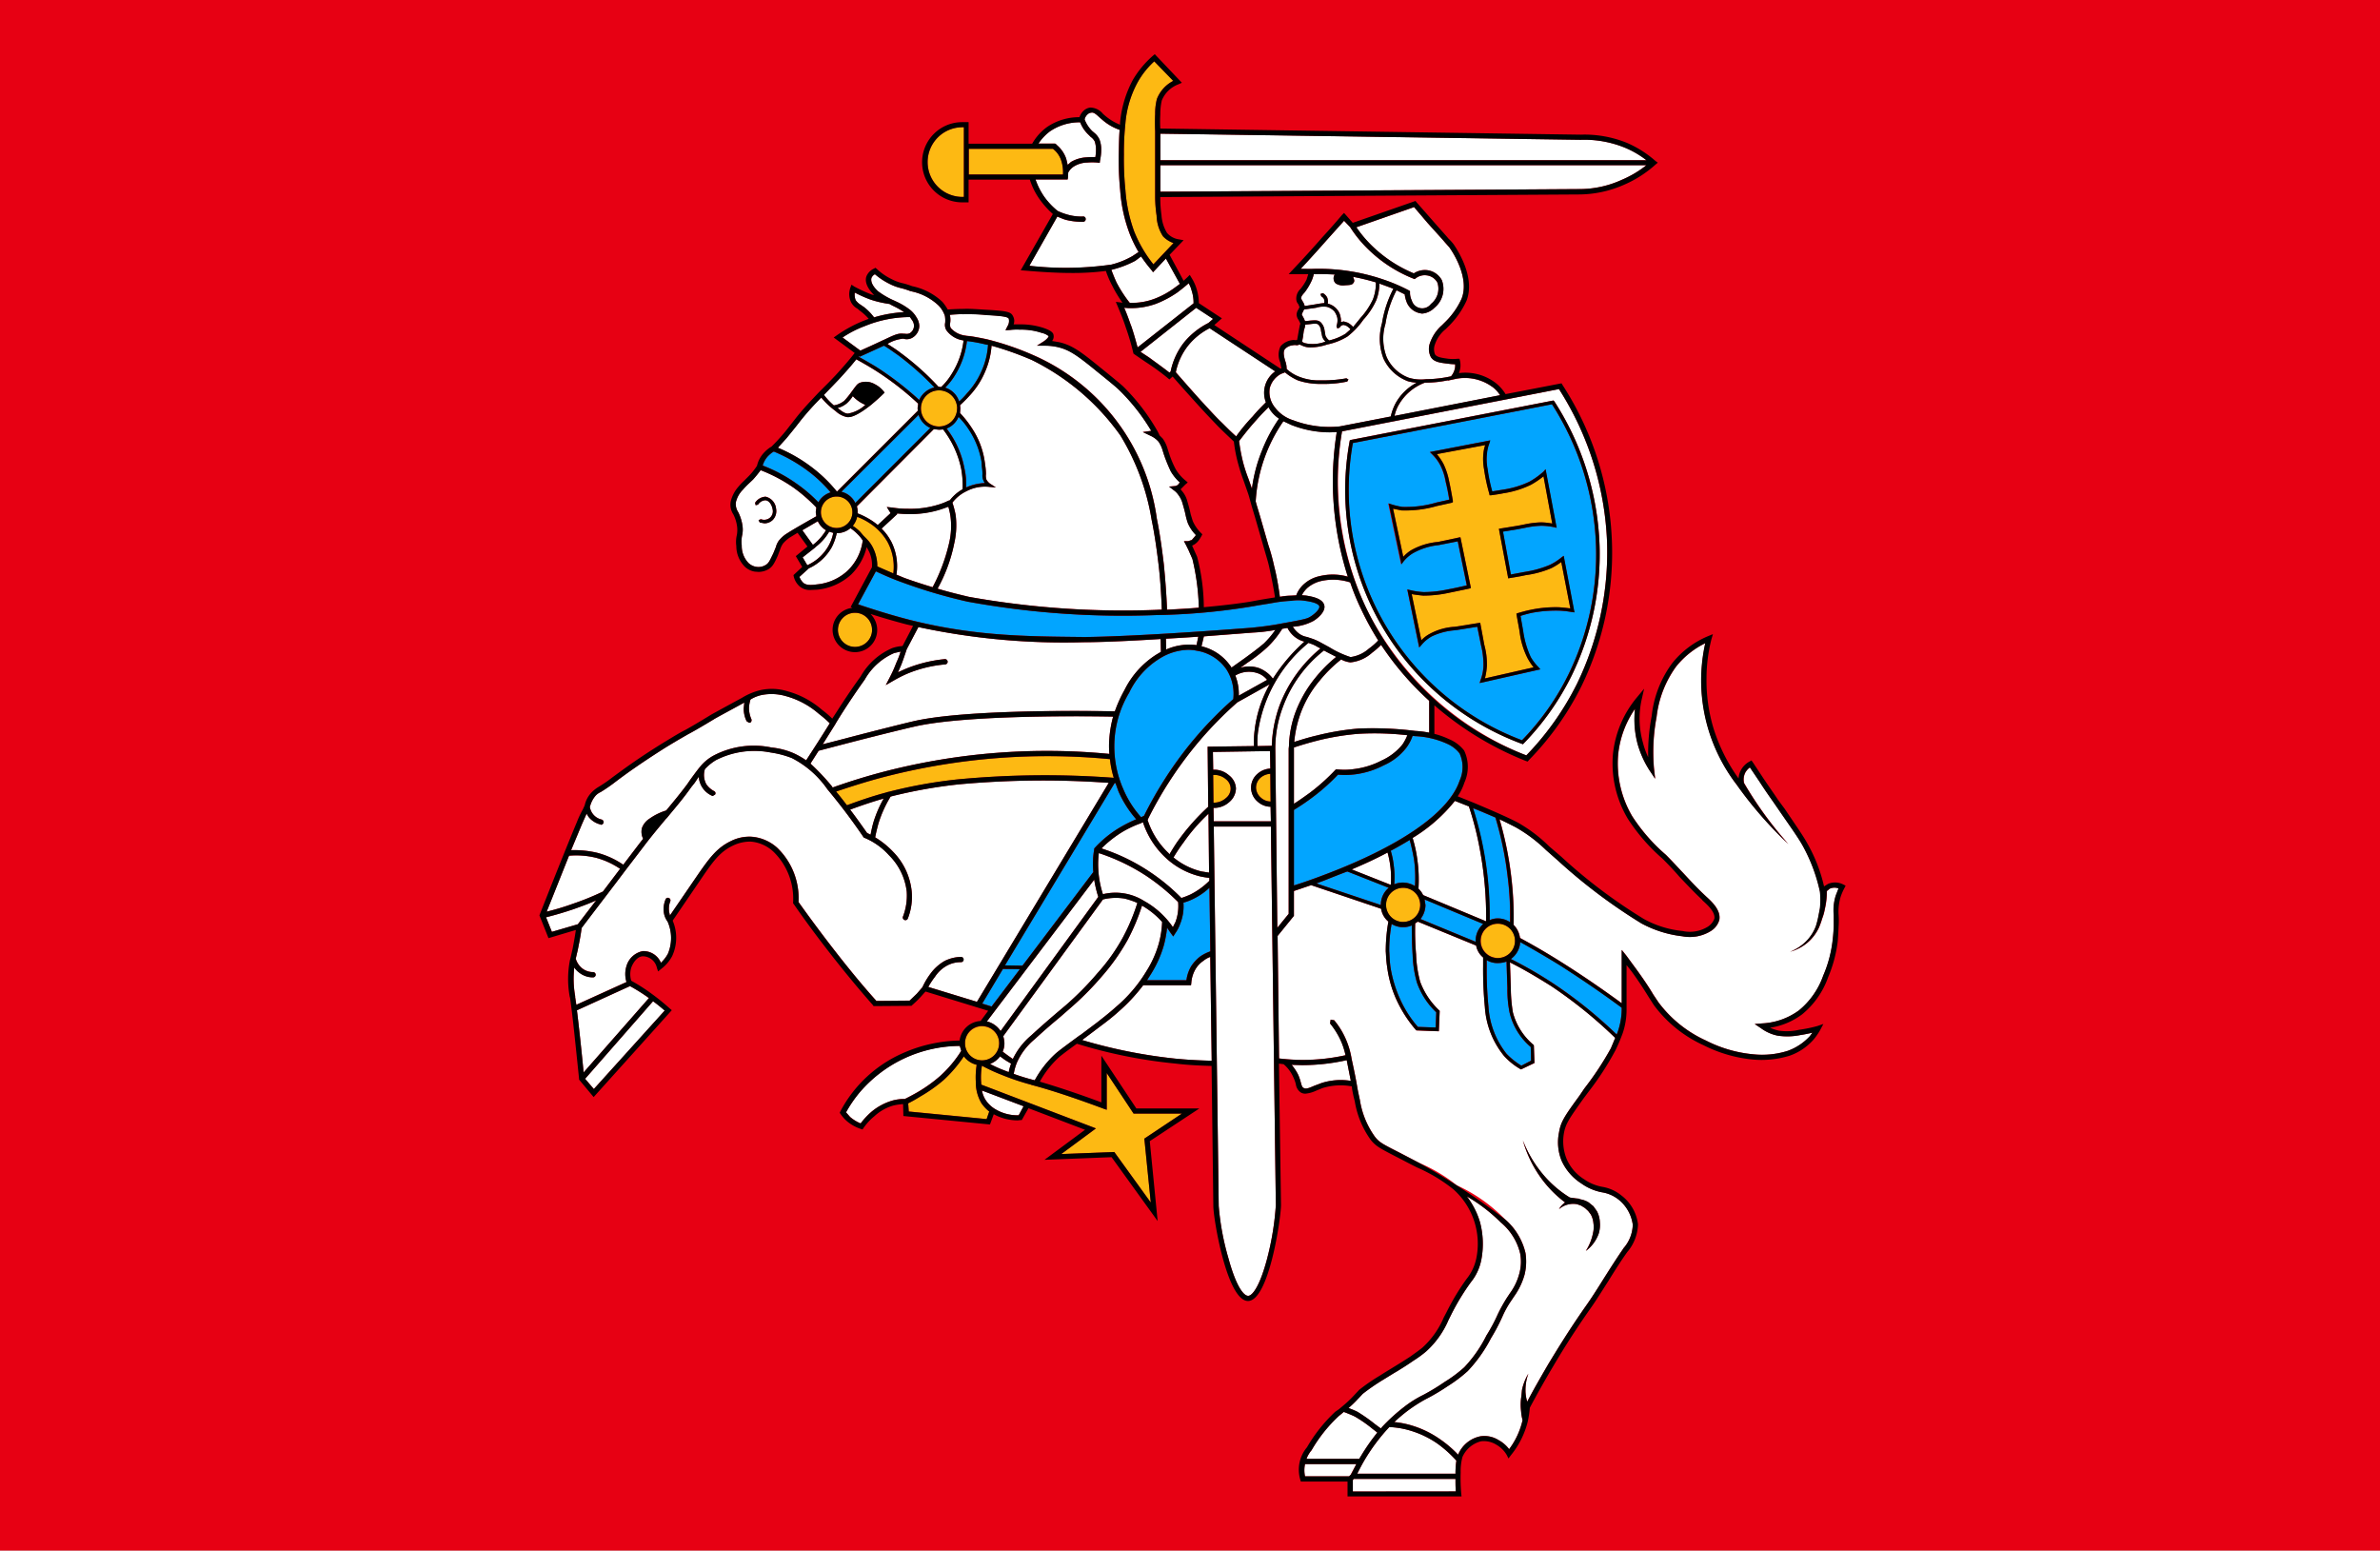 <svg xmlns="http://www.w3.org/2000/svg" xmlns:xlink="http://www.w3.org/1999/xlink" width="200" height="130.281" viewBox="0 0 200 130.281">
  <rect x="0" y="0" width="200" height="130.281" fill="#333333" stroke="none"/>
  <defs>
    <clipPath id="clip-欧州_Lithuania_リトアニア">
      <rect width="200" height="130.282"/>
    </clipPath>
  </defs>
  <g id="欧州_Lithuania_リトアニア" clip-path="url(#clip-欧州_Lithuania_リトアニア)">
    <rect width="200" height="130.282" fill="#fff"/>
    <g id="グループ_2550" data-name="グループ 2550" transform="translate(-96.856 -62.594)">
      <rect id="長方形_137" data-name="長方形 137" width="200.43" height="130.282" transform="translate(96.855 62.594)" fill="#e70013"/>
      <g id="グループ_899" data-name="グループ 899" transform="translate(142.2 67.133)">
        <path id="パス_12729" data-name="パス 12729" d="M273.293,104.4v4.631c.466-.294.906-.613,1.348-.931a17.019,17.019,0,0,0,2.107-1.887l.074-.073h.1a5.492,5.492,0,0,0,1.421-.025,6.755,6.755,0,0,0,2.3-.71,4.8,4.8,0,0,0,1.765-1.348,3.983,3.983,0,0,0,.416-.784,24.181,24.181,0,0,0-4.068-.122,21.153,21.153,0,0,0-3.454.564c-.687.171-1.348.368-2.01.588Z" transform="translate(-209.903 -46.035)" fill="#fff"/>
        <path id="パス_12730" data-name="パス 12730" d="M275.426,105.819a9.085,9.085,0,0,0-1.667,2.94,9.562,9.562,0,0,0-.465,2.205c.612-.2,1.249-.392,1.886-.539a21.646,21.646,0,0,1,3.529-.588,28.764,28.764,0,0,1,4.753.2,8.478,8.478,0,0,1,1.176.147V107.51a24.922,24.922,0,0,1-4.043-4.7,6.48,6.48,0,0,1-.76.662,3.181,3.181,0,0,1-1.813.809h0a2.194,2.194,0,0,1-.785-.245A11.419,11.419,0,0,0,275.426,105.819Z" transform="translate(-209.879 -53.16)" fill="#fff"/>
        <path id="パス_12731" data-name="パス 12731" d="M275.767,120.232a25.328,25.328,0,0,0,13.5,12.472,24.016,24.016,0,0,0,4.264-6.028,25.378,25.378,0,0,0,2.524-11.811,25.662,25.662,0,0,0-4.044-12.938l-18.23,3.553A25.3,25.3,0,0,0,275.767,120.232Zm-1.348-13.918.024-.1.1-.025,17.005-3.308.074.073a23.808,23.808,0,0,1,3.8,12.1,23.254,23.254,0,0,1-2.352,10.953,22.361,22.361,0,0,1-4.018,5.685l-.074.074-.1-.049a22.735,22.735,0,0,1-14.457-25.41Z" transform="translate(-206.349 -73.773)" fill="#fff"/>
        <path id="パス_12732" data-name="パス 12732" d="M275.127,110.966a5.581,5.581,0,0,1,2.279-.711l1.741-.368.147-.025.881,4.264-.147.049-1.765.368a9.992,9.992,0,0,1-2.083.221c-.319-.025-.662-.073-.98-.123l.809,3.872a2.926,2.926,0,0,1,.759-.564,4.982,4.982,0,0,1,2.034-.564l.172-.024,1.837-.294.147-.025.025.147.319,1.715a6.228,6.228,0,0,1,.22,1.74,5.481,5.481,0,0,1-.171,1.078l4.092-.931a5.521,5.521,0,0,1-.49-.735,6.659,6.659,0,0,1-.687-2.279c-.074-.441-.171-.907-.245-1.372l-.024-.123.122-.049c.343-.1.685-.2,1.053-.27a10.172,10.172,0,0,1,2.426-.22c.294.024.613.049.931.1l-.76-3.9a5.852,5.852,0,0,1-.833.514,8.34,8.34,0,0,1-2.155.588c-.442.1-.883.171-1.348.245l-.122.025-.784-4.166.147-.025,1.372-.22.637-.123a7.742,7.742,0,0,1,1.372-.171h.049a5.689,5.689,0,0,1,.906.1l-.735-3.97a7.128,7.128,0,0,1-1.053.711,8.052,8.052,0,0,1-2.3.711c-.343.074-.71.122-1.053.171h-.123l-.023-.122a15.382,15.382,0,0,1-.442-2.058,4.633,4.633,0,0,1-.049-1.4,2.688,2.688,0,0,1,.147-.637l-4.068.76a4.56,4.56,0,0,1,.564.833,5.85,5.85,0,0,1,.466,1.421c.122.539.22,1.1.319,1.666v.123l-.123.049-1.225.27a9.556,9.556,0,0,1-2.965.368c-.244-.049-.49-.1-.71-.147l.857,4.043A3.253,3.253,0,0,1,275.127,110.966Z" transform="translate(-201.912 -69.26)" fill="#fdb913"/>
        <path id="パス_12733" data-name="パス 12733" d="M278.122,102.106v-.024a9.388,9.388,0,0,1-1.838.2h-.1a4.233,4.233,0,0,0-2.18,1.838,3.194,3.194,0,0,0-.368.955l8.87-1.74a2.589,2.589,0,0,0-.662-.711,3.914,3.914,0,0,0-3.161-.637Z" transform="translate(-201.794 -74.662)" fill="#fff"/>
        <path id="パス_12734" data-name="パス 12734" d="M274.356,111.082l.025-.245v-.025a8.862,8.862,0,0,1,.49-2.646,10.255,10.255,0,0,1,1.74-3.063,11.673,11.673,0,0,1,1.739-1.74l-.808-.416-.221-.123a10.73,10.73,0,0,0-3.454,4.754,9.833,9.833,0,0,0-.637,3.48v.025l.171,15.045.956-1.176Z" transform="translate(-211.407 -52.714)" fill="#fff"/>
        <path id="パス_12735" data-name="パス 12735" d="M282.677,106.963a3.809,3.809,0,0,0-.563-2.475,3.746,3.746,0,0,0-2.523-1.593,3.451,3.451,0,0,0-.687-.073,4.722,4.722,0,0,0-2.451.76,6.765,6.765,0,0,0-2.523,2.843A8.742,8.742,0,0,0,272.7,110.3a8.891,8.891,0,0,0,.735,4.239,8.5,8.5,0,0,0,1.494,2.352l.245-.123a32.785,32.785,0,0,1,3.749-5.881A31.534,31.534,0,0,1,282.677,106.963Z" transform="translate(-224.384 -52.761)" fill="#02a5ff"/>
        <path id="パス_12736" data-name="パス 12736" d="M279.8,108.768l.048-.049a9.22,9.22,0,0,1,2.157-1.74,11.11,11.11,0,0,1,1.324-.661,9.1,9.1,0,0,1-1.495-2.352l-.245-.686h-.074L272.3,118.594l1.47.024,5.954-7.866-.025-.27a7.311,7.311,0,0,1,.1-1.642Z" transform="translate(-233.194 -42.019)" fill="#02a5ff"/>
        <path id="パス_12737" data-name="パス 12737" d="M274.7,115.224c.907-.833,1.569-1.4,2.107-1.862l.785-.662a25.054,25.054,0,0,0,2.67-2.7,15.7,15.7,0,0,0,2.157-3.039,16.481,16.481,0,0,0,1.2-2.867,6.233,6.233,0,0,0-1.078-.368,4.509,4.509,0,0,0-1.813.073l-8.38,11.492a2.247,2.247,0,0,1,.1.588,1.749,1.749,0,0,1-.147.711l.465.343.393.27A5.9,5.9,0,0,1,274.7,115.224Z" transform="translate(-233.382 -32.768)" fill="#fff"/>
        <path id="パス_12738" data-name="パス 12738" d="M278.335,106.866a1.7,1.7,0,0,1,1.1-.27,1.627,1.627,0,0,1,1.249.833,2.052,2.052,0,0,1-.612,2.328,1.633,1.633,0,0,1-1.053.49l-.123-.024a1.519,1.519,0,0,1-1.127-.858,2.722,2.722,0,0,1-.2-.735l-.687-.343a9.114,9.114,0,0,0-.931,2.818,4.308,4.308,0,0,0,.1,2.794,3.3,3.3,0,0,0,1.863,1.74,3.55,3.55,0,0,0,1.445.122,10.111,10.111,0,0,0,2.107-.245l.074-.1a1.483,1.483,0,0,0,.27-.711v-.2a5.615,5.615,0,0,1-.612-.049c-.588-.074-1.152-.123-1.421-.539a1.459,1.459,0,0,1-.074-1.225,3.49,3.49,0,0,1,1-1.47l.2-.2A6.48,6.48,0,0,0,282.353,109c.686-1.74-.735-3.9-1.03-4.313l-.392-.441c-.221-.27-.612-.686-1.445-1.617l-1.128-1.323-4.852,1.691a10.306,10.306,0,0,0,1.151,1.4A11.186,11.186,0,0,0,278.335,106.866Z" transform="translate(-204.873 -88.439)" fill="#fff"/>
        <path id="パス_12739" data-name="パス 12739" d="M277.867,107.849a1.646,1.646,0,0,1-1.1-.441,1.525,1.525,0,0,1,0-2.328,1.765,1.765,0,0,1,1.078-.441l-.025-1.47-4.8.073.024,1.495a1.87,1.87,0,0,1,1.324.466,1.473,1.473,0,0,1,.588,1.1,1.537,1.537,0,0,1-.563,1.152,1.9,1.9,0,0,1-1.3.49h-.025l.025,1.127h4.8Z" transform="translate(-216.436 -44.605)" fill="#fff"/>
        <path id="パス_12740" data-name="パス 12740" d="M272.789,111.406H276.1a3.058,3.058,0,0,1,.416-1.2,3.382,3.382,0,0,1,.759-.809,3.761,3.761,0,0,1,.834-.417l-.074-5.342a5.452,5.452,0,0,1-1.4.956,4.326,4.326,0,0,1-.785.294,3.935,3.935,0,0,1-.269,1.764,3.156,3.156,0,0,1-.417.809l-.171.27-.2-.27L274.48,107a9.713,9.713,0,0,1-.27,1.47,9.419,9.419,0,0,1-1.078,2.4Z" transform="translate(-221.748 -33.582)" fill="#02a5ff"/>
        <path id="パス_12741" data-name="パス 12741" d="M278.9,109.743l.22-.441a3.816,3.816,0,0,0,.221-1.666,17.369,17.369,0,0,0-2.647-2.181,16.88,16.88,0,0,0-4.018-1.936,7.633,7.633,0,0,0-.048,1.3,8.13,8.13,0,0,0,.392,2.156,4.466,4.466,0,0,1,1.887-.049,4.524,4.524,0,0,1,1.568.613A7.148,7.148,0,0,1,278.9,109.743Z" transform="translate(-225.683 -36.379)" fill="#fff"/>
        <path id="パス_12742" data-name="パス 12742" d="M311.624,102.385a8.8,8.8,0,0,0,2.058-1.225H272.835v2.23l35.26-.22A8.534,8.534,0,0,0,311.624,102.385Z" transform="translate(-220.667 -91.824)" fill="#fff"/>
        <path id="パス_12743" data-name="パス 12743" d="M272.037,103.971a2.923,2.923,0,0,0,2.916,2.916h.123V101.03h-.123A2.928,2.928,0,0,0,272.037,103.971Z" transform="translate(-239.423 -94.88)" fill="#fdb913"/>
        <path id="パス_12744" data-name="パス 12744" d="M273.887,102.851l.1.1a2.589,2.589,0,0,1,.76,1.127l.123.515.27-.245a2.9,2.9,0,0,1,1.323-.392c.245-.024.49-.024.735-.024a5.127,5.127,0,0,0,.049-.637,2.336,2.336,0,0,0-.1-.662,1.044,1.044,0,0,0-.342-.392l-.2-.2a2.8,2.8,0,0,1-.687-1.029,4.4,4.4,0,0,0-2.5.735,4.032,4.032,0,0,0-1.005,1.054h1.4Z" transform="translate(-230.492 -95.279)" fill="#fff"/>
        <path id="パス_12745" data-name="パス 12745" d="M279.945,102.084a2.025,2.025,0,0,0-.662-.956l-.024-.025h-7.081v2.156h7.914A3.169,3.169,0,0,0,279.945,102.084Z" transform="translate(-236.109 -93.14)" fill="#fdb913"/>
        <path id="パス_12746" data-name="パス 12746" d="M280.177,106.252a14.459,14.459,0,0,1,2.206.931l.122.074v.122a1.455,1.455,0,0,0,.147.662.915.915,0,0,0,1.617.294,1.623,1.623,0,0,0,.539-1.789,1.179,1.179,0,0,0-.932-.613,1.22,1.22,0,0,0-.882.245l-.1.074-.122-.049a11.488,11.488,0,0,1-3.945-2.622,10.018,10.018,0,0,1-1.347-1.691l-.515-.539-1.518,1.691q-1.067,1.213-2.132,2.353h.906A16.7,16.7,0,0,1,280.177,106.252Z" transform="translate(-209.362 -87.335)" fill="#fff"/>
        <path id="パス_12747" data-name="パス 12747" d="M276.293,105.026a6.977,6.977,0,0,0,1.666-.907l.466-.343-1.176-2.132-1.079,1.152-.147-.2a12.468,12.468,0,0,1-.857-1.127l-.49.367a8.455,8.455,0,0,1-1.911.735l-.1.025c.147.392.294.76.466,1.127a10.569,10.569,0,0,0,1.078,1.642A5.318,5.318,0,0,0,276.293,105.026Z" transform="translate(-224.616 -84.467)" fill="#fff"/>
        <path id="パス_12748" data-name="パス 12748" d="M281.551,112.7a10.168,10.168,0,0,1-.76-1.568,12.8,12.8,0,0,1-.784-3.6,26.451,26.451,0,0,1-.122-3.063c.025-.907.025-1.446.074-2.034a4.378,4.378,0,0,1-1.47-.858l-.2-.171c-.27-.245-.491-.466-.711-.416a.541.541,0,0,0-.342.171.8.8,0,0,0-.221.392,2.7,2.7,0,0,0,.637.98l.171.147a1.51,1.51,0,0,1,.441.563,2.282,2.282,0,0,1,.147.833,4.144,4.144,0,0,1-.1.931l-.024.2-.2-.024a4.985,4.985,0,0,0-.857,0,2.212,2.212,0,0,0-1.1.319,1.41,1.41,0,0,0-.49.514l-.025.417-.024.171h-2.7a5.935,5.935,0,0,0,.711,1.421,6.039,6.039,0,0,0,1.152,1.225,5.087,5.087,0,0,0,.784.294,4.157,4.157,0,0,0,1.348.171.2.2,0,0,1,.22.2.219.219,0,0,1-.2.245h-.22a5.683,5.683,0,0,1-1.274-.171c-.221-.073-.466-.171-.687-.27l-2.353,4.141a27.13,27.13,0,0,0,6.886-.1,6.855,6.855,0,0,0,1.765-.711Z" transform="translate(-231.221 -96.061)" fill="#fff"/>
        <path id="パス_12749" data-name="パス 12749" d="M273.568,115.09a10.9,10.9,0,0,0,1.617,2.769l1.691-1.789a2.191,2.191,0,0,1-.883-.564,3.323,3.323,0,0,1-.539-1.74,11.064,11.064,0,0,1-.122-1.568h0V106.66a13.952,13.952,0,0,1,0-1.421,4.888,4.888,0,0,1,.147-1.274,2.884,2.884,0,0,1,1.372-1.519l-1.593-1.642a6.934,6.934,0,0,0-1.4,1.764,8.69,8.69,0,0,0-1.029,3.48,23.163,23.163,0,0,0-.123,2.548,25.3,25.3,0,0,0,.123,3.014A12.844,12.844,0,0,0,273.568,115.09Z" transform="translate(-223.605 -100.191)" fill="#fdb913"/>
        <path id="パス_12750" data-name="パス 12750" d="M275.623,104.487a4.451,4.451,0,0,0,1.372-.564l.417-.368a1.255,1.255,0,0,0-.392-.319l-.172-.049h0a.369.369,0,0,0-.343.221l-.2.073-.073-.2a1.384,1.384,0,0,0,.073-.686,1.5,1.5,0,0,0-.244-.539,1.29,1.29,0,0,0-.637-.392,2.037,2.037,0,0,0-.883.074l-.147.024-.882.122-.122.245-.074.171.1.2a1.716,1.716,0,0,1,.171.368l.466-.049c.392-.024.613-.049.833.122a1.146,1.146,0,0,1,.343.686l.049.27.025.172A1.006,1.006,0,0,0,275.623,104.487Z" transform="translate(-209.268 -80.425)" fill="#fff"/>
        <path id="パス_12751" data-name="パス 12751" d="M274.963,102.544l-.049-.221a.851.851,0,0,0-.22-.539c-.122-.1-.27-.1-.662-.049l-.441.049-.025.171-.1.343-.074.539-.073.392.2.1a2.905,2.905,0,0,0,1.764-.122,1.1,1.1,0,0,1-.27-.417Z" transform="translate(-209.244 -79.045)" fill="#fff"/>
        <path id="パス_12752" data-name="パス 12752" d="M311.869,102.228a9.032,9.032,0,0,0-3.725-.662l-35.31-.514v2.23h40.848A7.954,7.954,0,0,0,311.869,102.228Z" transform="translate(-220.667 -94.362)" fill="#fff"/>
        <path id="パス_12753" data-name="パス 12753" d="M273.445,103.823a1.155,1.155,0,0,1,.171.392l.785-.122.147-.024a6.586,6.586,0,0,1,.71-.1.57.57,0,0,0-.025-.343.462.462,0,0,0-.22-.221l-.074-.2.2-.073a.867.867,0,0,1,.368.368.989.989,0,0,1,.048.515h0a1.444,1.444,0,0,1,.785.49,1.269,1.269,0,0,1,.294.662,1.077,1.077,0,0,1,.025.392l.244-.049.319.1a1.62,1.62,0,0,1,.466.368l.637-.784a6.128,6.128,0,0,0,1.029-1.544,3.845,3.845,0,0,0,.245-1.421,18.132,18.132,0,0,0-1.912-.466l.074.221a.294.294,0,0,1-.074.319c-.1.147-.294.147-.687.171a1.141,1.141,0,0,1-.759-.147.5.5,0,0,1-.172-.27.577.577,0,0,1,.074-.49c-.589-.025-1.176-.049-1.765-.025a2.8,2.8,0,0,1-.221.637,5.082,5.082,0,0,1-.539.882c-.22.245-.319.368-.294.539Z" transform="translate(-209.319 -83.043)" fill="#fff"/>
        <path id="パス_12754" data-name="パス 12754" d="M275.427,103.487l.147-.711c-.98.073-1.912.122-2.72.171l.024.907A4.768,4.768,0,0,1,275.427,103.487Z" transform="translate(-220.221 -53.818)" fill="#fff"/>
        <path id="パス_12755" data-name="パス 12755" d="M273.688,111.98a3.038,3.038,0,0,0,1.543,1.078,8.527,8.527,0,0,0,3.9.514l4.288-.833a4.424,4.424,0,0,1,.416-1.127A4.323,4.323,0,0,1,285.6,109.9a3.554,3.554,0,0,1-.735-.122,3.67,3.67,0,0,1-2.058-1.911,4.684,4.684,0,0,1-.123-2.965,9.575,9.575,0,0,1,.956-2.892c-.367-.147-.71-.27-1.053-.392l-.122-.049a3.964,3.964,0,0,1-.27,1.421,6.1,6.1,0,0,1-1.078,1.617,6.376,6.376,0,0,1-1.348,1.421,5.284,5.284,0,0,1-1.69.662,4.5,4.5,0,0,1-1.4.245,1.6,1.6,0,0,1-.588-.1l-.343-.147a.443.443,0,0,1-.343.049.916.916,0,0,0-.245.025,1,1,0,0,0-.637.319c-.171.221-.074.637.025.98a1.858,1.858,0,0,1,.122.686,3.288,3.288,0,0,0,1.078.662,4.433,4.433,0,0,0,1.789.294,10.668,10.668,0,0,0,2.156-.172l.172.1-.1.172a9.027,9.027,0,0,1-1.961.2h-.294a5.818,5.818,0,0,1-1.886-.294,4.345,4.345,0,0,1-1.1-.686l-.025.025-.269.1a1.878,1.878,0,0,0-.98,1.225A2.036,2.036,0,0,0,273.688,111.98Z" transform="translate(-211.891 -82.281)" fill="#fff"/>
        <path id="パス_12756" data-name="パス 12756" d="M281.784,106.86a10.146,10.146,0,0,1,1.275-3.92l-2.72,1.519a31.448,31.448,0,0,0-3.748,3.921,32.487,32.487,0,0,0-3.749,5.856l-.025.073-.025.024a6.613,6.613,0,0,0,1.765,2.794l.074.1c.27-.441.514-.858.808-1.25a18.523,18.523,0,0,1,2.451-2.744l-.049-5.048,3.9-.049A7.544,7.544,0,0,1,281.784,106.86Z" transform="translate(-221.702 -49.987)" fill="#fff"/>
        <path id="パス_12757" data-name="パス 12757" d="M274.654,107.052a2,2,0,0,1,1.005.294,11.059,11.059,0,0,0-.074-2.205c-.1-.564-.22-1.127-.367-1.666-.49.294-1.029.613-1.593.907a6.688,6.688,0,0,1,.245,1.176,7.332,7.332,0,0,1,.049,1.642A1.793,1.793,0,0,1,274.654,107.052Z" transform="translate(-202.1 -37.436)" fill="#02a5ff"/>
        <path id="パス_12758" data-name="パス 12758" d="M279.447,104.954l-3.48-1.372c-.662.245-1.323.514-2.009.784l-.589.221,5.416,1.813h0A1.843,1.843,0,0,1,279.447,104.954Z" transform="translate(-208.093 -34.898)" fill="#02a5ff"/>
        <ellipse id="楕円形_6" data-name="楕円形 6" cx="1.438" cy="1.438" rx="1.438" ry="1.438" transform="translate(71.121 70.054)" fill="#fdb913"/>
        <path id="パス_12759" data-name="パス 12759" d="M273.084,104.216a1.911,1.911,0,0,1-.833.637,9.3,9.3,0,0,0,1.127.515l.441.171a3.853,3.853,0,0,1,.2-.711l-.49-.294Z" transform="translate(-234.393 -19.996)" fill="#fff"/>
        <path id="パス_12760" data-name="パス 12760" d="M273.7,106.452a11.109,11.109,0,0,1,.392,1.789,11.907,11.907,0,0,1,.1,2.475,1.783,1.783,0,0,1,.392.539l5.293,2.205a30.423,30.423,0,0,0-.515-5.979,26.854,26.854,0,0,0-.931-3.676l-1.176-.466A13.484,13.484,0,0,1,273.7,106.452Z" transform="translate(-200.337 -40.586)" fill="#fff"/>
        <path id="パス_12761" data-name="パス 12761" d="M278.2,103.906a7.329,7.329,0,0,0,.98-1.152l-.27.049a14.085,14.085,0,0,1-1.617.172c-1.519.122-2.892.221-4.116.319l-.2.833a4.135,4.135,0,0,1,2.475,1.715l.05.074,1.1-.784C277.852,104.224,278.1,103.979,278.2,103.906Z" transform="translate(-217.353 -54.359)" fill="#fff"/>
        <path id="パス_12762" data-name="パス 12762" d="M276.506,103.517c-.907.49-1.912.956-3.015,1.421l3.284,1.3a7.517,7.517,0,0,0-.049-1.666A8.081,8.081,0,0,0,276.506,103.517Z" transform="translate(-205.249 -36.426)" fill="#fff"/>
        <path id="パス_12763" data-name="パス 12763" d="M275.3,112.774a1.6,1.6,0,0,1,.711-.147,1.81,1.81,0,0,1,1,.319,24.821,24.821,0,0,0-.2-3.823,28.528,28.528,0,0,0-1.029-4.974c-.687-.294-1.372-.588-1.887-.784a27.892,27.892,0,0,1,.882,3.48A29.98,29.98,0,0,1,275.3,112.774Z" transform="translate(-195.471 -39.998)" fill="#02a5ff"/>
        <path id="パス_12764" data-name="パス 12764" d="M274.91,104.131a1.736,1.736,0,0,1-.956-.245v.514a30.989,30.989,0,0,0,.147,3.382,7.1,7.1,0,0,0,1.52,3.97,6.217,6.217,0,0,0,1.249,1l.808-.417-.024-1.152a5.43,5.43,0,0,1-1.765-2.842,9.61,9.61,0,0,1-.2-2.107c-.025-.735-.048-1.495-.073-2.23A2.281,2.281,0,0,1,274.91,104.131Z" transform="translate(-194.367 -27.753)" fill="#02a5ff"/>
        <path id="パス_12765" data-name="パス 12765" d="M274.771,104.032a1.815,1.815,0,0,1-.956-.27,12.051,12.051,0,0,0-.2,2.3c.024.269.024.71.1,1.3a10.587,10.587,0,0,0,.907,2.916,9.414,9.414,0,0,0,1.4,2.132l1.494.049.049-1.274a6.377,6.377,0,0,1-1.617-2.475,9.5,9.5,0,0,1-.367-2.377c-.049-.809-.074-1.642-.074-2.45A1.787,1.787,0,0,1,274.771,104.032Z" transform="translate(-202.217 -30.667)" fill="#02a5ff"/>
        <path id="パス_12766" data-name="パス 12766" d="M279,105.736l-4.925-2.058.074.466a1.956,1.956,0,0,1-.417,1.176l4.631,1.911v-.074A1.888,1.888,0,0,1,279,105.736Z" transform="translate(-199.703 -32.641)" fill="#02a5ff"/>
        <ellipse id="楕円形_7" data-name="楕円形 7" cx="1.438" cy="1.438" rx="1.438" ry="1.438" transform="translate(79.094 73.075)" fill="#fdb913"/>
        <path id="パス_12767" data-name="パス 12767" d="M283.266,103.117a3.781,3.781,0,0,1-.515.98,4.874,4.874,0,0,1-1.911,1.495,7.153,7.153,0,0,1-2.426.76,6.926,6.926,0,0,1-1.422.025,16.6,16.6,0,0,1-2.083,1.862,18.657,18.657,0,0,1-1.617,1.1v6.346c.784-.245,1.543-.514,2.328-.809,6.567-2.45,10.684-5.293,11.59-7.988a2.757,2.757,0,0,0,0-2.3,2.7,2.7,0,0,0-1.053-.809,7.193,7.193,0,0,0-2.7-.637Z" transform="translate(-209.903 -45.827)" fill="#02a5ff"/>
        <path id="パス_12768" data-name="パス 12768" d="M276.112,103.413l-.244.122h-.025a9.108,9.108,0,0,0-1.4.661,9.3,9.3,0,0,0-1.813,1.421,16.257,16.257,0,0,1,4.043,1.96,16.446,16.446,0,0,1,2.671,2.205,7.014,7.014,0,0,0,.759-.294,6.137,6.137,0,0,0,1.593-1.152v-.245a7.06,7.06,0,0,1-.76-.122,6.477,6.477,0,0,1-2.965-1.617A7.1,7.1,0,0,1,276.112,103.413Z" transform="translate(-225.415 -38.87)" fill="#fff"/>
        <path id="パス_12769" data-name="パス 12769" d="M274.486,104.406a1.1,1.1,0,0,0-.417-.809,1.479,1.479,0,0,0-1.053-.343l.025,2.328a1.522,1.522,0,0,0,1.053-.392A1.1,1.1,0,0,0,274.486,104.406Z" transform="translate(-216.413 -42.68)" fill="#fdb913"/>
        <path id="パス_12770" data-name="パス 12770" d="M275.869,108.334l-.049-4.95a15.283,15.283,0,0,0-2.107,2.426,13.857,13.857,0,0,0-.832,1.25,5.819,5.819,0,0,0,2.352,1.176Z" transform="translate(-219.61 -39.552)" fill="#fff"/>
        <path id="パス_12771" data-name="パス 12771" d="M278.371,102.153a2.107,2.107,0,0,0-.244-.588c-.294.269-.612.514-.931.76a8.669,8.669,0,0,1-1.789.956,6.117,6.117,0,0,1-2.328.368h-.025l-.343-.024c.221.49.392.98.564,1.47.22.613.392,1.25.563,1.862l4.7-3.7A3.252,3.252,0,0,0,278.371,102.153Z" transform="translate(-223.582 -82.305)" fill="#fff"/>
        <path id="パス_12772" data-name="パス 12772" d="M275.762,103.587a1.7,1.7,0,0,0-.808-.564,2.248,2.248,0,0,0-1.862.2,4.3,4.3,0,0,1,.294,1.691Z" transform="translate(-214.627 -51.001)" fill="#fff"/>
        <path id="パス_12773" data-name="パス 12773" d="M275.853,107.011A14.789,14.789,0,0,1,278.5,103.9a2.182,2.182,0,0,1-.735-.343,2.238,2.238,0,0,1-.687-.809l-.441.073a7.909,7.909,0,0,1-1.274,1.568,13.318,13.318,0,0,1-1.642,1.274l-.612.441a2.529,2.529,0,0,1,1.593.025A2.644,2.644,0,0,1,275.853,107.011Z" transform="translate(-214.227 -54.523)" fill="#fff"/>
        <path id="パス_12774" data-name="パス 12774" d="M273.487,106.371c.073-.368.147-.711.245-1.054a10.117,10.117,0,0,1,.857-1.985c-.956.27-1.886.588-2.818.931.49.637.956,1.3,1.422,1.96Z" transform="translate(-245.675 -40.774)" fill="#fff"/>
        <path id="パス_12775" data-name="パス 12775" d="M275.015,108.091a11.513,11.513,0,0,1,3.454-4.827l-.245-.123a2.642,2.642,0,0,0-.563-.27l-.2-.074a11.862,11.862,0,0,0-4.238,7.449,6.686,6.686,0,0,0-.049,1.225l1.2-.024A11.117,11.117,0,0,1,275.015,108.091Z" transform="translate(-212.85 -53.325)" fill="#fff"/>
        <path id="パス_12776" data-name="パス 12776" d="M297.069,103.079c-3.945-.074-12.888-.074-16.784.858-.025,0-2.426.564-5.807,1.446l-2.157.564-.686,1.078a19.373,19.373,0,0,1,1.764,1.862l.1.147c1.519-.539,3.038-1,4.582-1.4a54.673,54.673,0,0,1,18.672-1.421,7.458,7.458,0,0,1,0-1.3A9.492,9.492,0,0,1,297.069,103.079Z" transform="translate(-248.871 -47.406)" fill="#fff"/>
        <path id="パス_12777" data-name="パス 12777" d="M273.392,116.327l8.209-11.272a9.469,9.469,0,0,1-.343-1.446l-9.018,11.909A1.931,1.931,0,0,1,273.392,116.327Z" transform="translate(-234.652 -34.24)" fill="#fff"/>
        <path id="パス_12778" data-name="パス 12778" d="M276.11,106.177h.025a39.935,39.935,0,0,1,5.9-1.054A77.886,77.886,0,0,1,295.05,105a8.1,8.1,0,0,1-.319-1.568,54.808,54.808,0,0,0-18.6,1.4c-1.471.368-2.965.833-4.411,1.323.319.392.612.76.907,1.152,1.054-.392,2.131-.76,3.234-1.054Z" transform="translate(-246.803 -44.183)" fill="#fdb913"/>
        <path id="パス_12779" data-name="パス 12779" d="M273.163,104.4a1.155,1.155,0,0,0,.416.858,1.243,1.243,0,0,0,.809.319l-.025-2.328a1.386,1.386,0,0,0-.809.319A1.123,1.123,0,0,0,273.163,104.4Z" transform="translate(-212.958 -42.772)" fill="#fdb913"/>
        <path id="パス_12780" data-name="パス 12780" d="M278.141,109.087h0a2.906,2.906,0,0,0,1.543-.711,5.384,5.384,0,0,0,.784-.686,24.6,24.6,0,0,1-1.445-2.646,19.27,19.27,0,0,1-.907-2.23,4.6,4.6,0,0,0-2.426-.123,2.749,2.749,0,0,0-1.152.564,2.105,2.105,0,0,0-.49.637l.343.025c.44.073,1.4.22,1.543.809s-.662,1.176-.907,1.323a4.292,4.292,0,0,1-1.739.49,2.288,2.288,0,0,0,.514.564,1.581,1.581,0,0,0,.687.294l.44.147a4.316,4.316,0,0,1,.662.294l.76.417A8.082,8.082,0,0,0,278.141,109.087Z" transform="translate(-209.997 -58.413)" fill="#fff"/>
        <g id="グループ_898" data-name="グループ 898" transform="translate(68.017 29.429)">
          <path id="パス_12781" data-name="パス 12781" d="M288.017,130.208a21.537,21.537,0,0,0,3.92-5.562,22.988,22.988,0,0,0,2.3-10.782,23.456,23.456,0,0,0-3.7-11.884L273.8,105.239a22.473,22.473,0,0,0,14.213,24.969Zm-11-19.824a6.385,6.385,0,0,0,.931.221,9.1,9.1,0,0,0,2.867-.368l1.079-.245c-.074-.49-.172-1-.3-1.495a4.9,4.9,0,0,0-.44-1.372,3.659,3.659,0,0,0-.687-.931l-.2-.2,5.072-.98-.073.245a3.175,3.175,0,0,0-.2.833,4.153,4.153,0,0,0,.049,1.323,13.573,13.573,0,0,0,.392,1.887l.907-.147a7.9,7.9,0,0,0,2.205-.662,6.713,6.713,0,0,0,1.2-.858l.172-.2.932,4.925-.2-.049a5.64,5.64,0,0,0-1.1-.122,7.764,7.764,0,0,0-1.348.171l-.637.122-1.225.2.661,3.6,1.2-.221a8.811,8.811,0,0,0,2.083-.588,4.861,4.861,0,0,0,.956-.613l.2-.147.907,4.754-.2-.025a8.443,8.443,0,0,0-1.1-.122,10.883,10.883,0,0,0-2.352.2c-.294.073-.588.147-.882.245l.221,1.25a7.783,7.783,0,0,0,.637,2.205,4.168,4.168,0,0,0,.637.833l.171.2-5.1,1.152.074-.245a3.666,3.666,0,0,0,.245-1.25,6.706,6.706,0,0,0-.2-1.666l-.319-1.568-1.691.27-.171.024a5.444,5.444,0,0,0-1.961.515,2.949,2.949,0,0,0-.857.711l-.2.221-1-4.876.221.049a5.908,5.908,0,0,0,1.152.172,9.52,9.52,0,0,0,2.009-.221c.539-.1,1.079-.22,1.617-.343l-.759-3.7-1.617.319a5.487,5.487,0,0,0-2.157.686,3,3,0,0,0-.784.686l-.2.245-1.078-5.121Z" transform="translate(-273.482 -101.98)" fill="#02a5ff"/>
        </g>
        <path id="パス_12782" data-name="パス 12782" d="M270.834,106.009c.171,1.372.367,3.186.564,5.219l5.489-6.249h-.025a13.122,13.122,0,0,0-1.568-1Z" transform="translate(-267.697 -25.661)" fill="#fff"/>
        <path id="パス_12783" data-name="パス 12783" d="M273.586,107a1.449,1.449,0,0,0,1.446-1.446A1.433,1.433,0,1,0,273.586,107Z" transform="translate(-236.414 -22.441)" fill="#fdb913"/>
        <path id="パス_12784" data-name="パス 12784" d="M303.254,105.952a40.978,40.978,0,0,0-5.783,1.029,9.983,9.983,0,0,0-1.029,2.279c-.1.368-.2.76-.27,1.152a7.136,7.136,0,0,1,1.495,1.2,5.544,5.544,0,0,1,1.569,3.308,4.977,4.977,0,0,1-.319,2.3.216.216,0,0,1-.294.123.219.219,0,0,1-.122-.27,4.9,4.9,0,0,0,.319-2.132,5.148,5.148,0,0,0-1.495-3.038,5.742,5.742,0,0,0-2.083-1.47l-.05-.025-.023-.049a49.983,49.983,0,0,0-3.015-3.994,8.126,8.126,0,0,0-2.989-2.622,7.906,7.906,0,0,0-1.765-.465,7.1,7.1,0,0,0-4.607.637,4.053,4.053,0,0,0-.931.76,1.621,1.621,0,0,0,.122,1.274,1.84,1.84,0,0,0,.636.564.2.2,0,0,1,.1.294l-.2.122-.074-.025a1.871,1.871,0,0,1-1.1-1.593l-.343.514-.294.368c-.564.809-1.2,1.568-1.813,2.3h0l-.22.27h0l-.1.1c-.612.735-1.249,1.495-1.838,2.279l-1.518,1.985h0c-1.176,1.568-2.426,3.186-3.7,4.852l-.025.025.025.049H271.5c-.074.613-.2,1.2-.318,1.813l-.172.735a1.642,1.642,0,0,0,.539.809,1.491,1.491,0,0,0,.907.319.22.22,0,1,1,0,.441h0a1.842,1.842,0,0,1-1.176-.417,1.56,1.56,0,0,1-.392-.416,8.216,8.216,0,0,0,.073,2.4v.1l.1.637,4.215-1.912a2.263,2.263,0,0,1,0-1.348,1.783,1.783,0,0,1,1.372-1.25,1.594,1.594,0,0,1,1.52.98,3.008,3.008,0,0,0,.588-.76,3.411,3.411,0,0,0-.025-2.7,1.685,1.685,0,0,1-.294-.637,2.085,2.085,0,0,1,.122-1.225.2.2,0,0,1,.27-.123.216.216,0,0,1,.122.294,1.675,1.675,0,0,0-.074.956l.049.221,2.131-3.112c1.128-1.642,1.765-2.548,2.989-3.137a3.459,3.459,0,0,1,1.716-.368,3.625,3.625,0,0,1,2.18.931,5.869,5.869,0,0,1,1.789,4.558c1.1,1.544,2.254,3.088,3.431,4.582,1,1.274,2.033,2.524,3.112,3.725l2.794-.024.612-.588.466-.539a5.958,5.958,0,0,1,.686-1.152A3.834,3.834,0,0,1,302,120.8a3.247,3.247,0,0,1,1.372-.343h0a.22.22,0,1,1,0,.441,2.4,2.4,0,0,0-1.176.294,2.839,2.839,0,0,0-1,.931,6.446,6.446,0,0,0-.564.858l4.092,1.25,11.075-18.4A77.7,77.7,0,0,0,303.254,105.952Z" transform="translate(-267.969 -44.595)" fill="#fff"/>
        <path id="パス_12785" data-name="パス 12785" d="M276.419,105.841a20.1,20.1,0,0,1-2.475-.833,14.2,14.2,0,0,1-1.642-.76,5.879,5.879,0,0,0-.073,1.3l.024.294,9.63,3.675-2.916,2.156,4.46-.172,3.063,4.239-.539-5.366,3.161-2.107h-4.067l-2.254-3.406v3.087l-.294-.1c-2.573-.955-4.607-1.617-6.028-1.985Z" transform="translate(-235.13 -19.244)" fill="#fdb913"/>
        <path id="パス_12786" data-name="パス 12786" d="M272.542,105.141a2.536,2.536,0,0,0,.687.686,3.617,3.617,0,0,0,2.083.588l.416-.76-3.5-1.323A2.237,2.237,0,0,0,272.542,105.141Z" transform="translate(-235.052 -17.246)" fill="#fff"/>
        <path id="パス_12787" data-name="パス 12787" d="M279.672,106.7a9.928,9.928,0,0,0,1.765-2.107l-.122-.416a11.228,11.228,0,0,0-4.558,1,11.115,11.115,0,0,0-3.8,2.842,10.441,10.441,0,0,0-1.2,1.74l.343.392a3.3,3.3,0,0,0,.883.539,6.227,6.227,0,0,1,.858-.931,4.784,4.784,0,0,1,1.789-.98,3.946,3.946,0,0,1,1.078-.147c.343-.171.711-.368,1.054-.564A12.353,12.353,0,0,0,279.672,106.7Z" transform="translate(-246.004 -20.843)" fill="#fff"/>
        <path id="パス_12788" data-name="パス 12788" d="M278.12,108.136a3.458,3.458,0,0,1-.466-1.813,6.657,6.657,0,0,1,.074-1.4,1.914,1.914,0,0,1-1.077-.711,11.007,11.007,0,0,1-1.691,1.985,12.709,12.709,0,0,1-1.985,1.4c-.318.2-.661.392-1,.564l.049.686,6.543.637.22-.637A3.181,3.181,0,0,1,278.12,108.136Z" transform="translate(-240.998 -19.996)" fill="#fdb913"/>
        <path id="パス_12789" data-name="パス 12789" d="M275.39,103.931l-1.418-.015-1.748,2.9.794.248Z" transform="translate(-235.033 -27.038)" fill="#02a5ff"/>
        <path id="パス_12790" data-name="パス 12790" d="M273.02,116.314a7.072,7.072,0,0,1,2.181,1l1.4-1.838.27-.343a1.313,1.313,0,0,1-.1-.907,1.578,1.578,0,0,1,.637-.784,4.926,4.926,0,0,1,1.4-.686c.588-.711,1.2-1.446,1.764-2.205l.269-.392c.343-.466.589-.809.858-1.127h0a3.785,3.785,0,0,1,1.078-.882,7.267,7.267,0,0,1,4.876-.686,6.272,6.272,0,0,1,1.887.49,7.061,7.061,0,0,1,1.029.588c.687-1.054,1.348-2.083,1.985-3.112a8.995,8.995,0,0,0-.906-.784,7.036,7.036,0,0,0-2.769-1.495,4.314,4.314,0,0,0-2.034-.1,2.968,2.968,0,0,0-.931.368l-.025.025a2.584,2.584,0,0,0-.122.735,2.319,2.319,0,0,0,.2.906.245.245,0,0,1-.1.294h-.1l-.2-.122a2.394,2.394,0,0,1-.244-1.078l.048-.49c-1.568.858-2.449,1.323-2.548,1.4-1.225.735-1.739,1.029-2.2,1.274-.465.27-.858.49-1.862,1.1-2.132,1.348-3.381,2.254-4.19,2.867a13.806,13.806,0,0,1-1.274.882,1.288,1.288,0,0,0-.416.294,2.2,2.2,0,0,0-.466.882l-.025.049a1.284,1.284,0,0,0,.98,1.078.223.223,0,0,1-.049.441l-.024-.024a1.814,1.814,0,0,1-1.03-.662l-.147-.245-.392.882-.907,2.181A8.341,8.341,0,0,1,273.02,116.314Z" transform="translate(-268.168 -49.198)" fill="#fff"/>
        <path id="パス_12791" data-name="パス 12791" d="M273.392,112.153c3.357-.882,5.783-1.47,5.807-1.47,3.97-.956,13.134-.931,17.03-.858a11.145,11.145,0,0,1,.809-1.789,7.4,7.4,0,0,1,2.695-2.99l.368-.22-.025-1.078c-4.239.269-6.126.269-6.444.269h-.049a58.365,58.365,0,0,1-13.869-1.274l-.98,1.862c-.147.441-.294.882-.465,1.323l-.27.613.539-.245a11.457,11.457,0,0,1,3.381-.858.222.222,0,1,1,.049.441,10.612,10.612,0,0,0-3.259.809,11.787,11.787,0,0,0-1.1.564l-.637.368.343-.662a10.471,10.471,0,0,0,.538-1.2,7.5,7.5,0,0,0,.368-.956l-.539.122a5.219,5.219,0,0,0-2.475,2.23c-1.471,2.058-2.475,3.725-2.475,3.749l-1.053,1.691Z" transform="translate(-247.884 -54.594)" fill="#fff"/>
        <path id="パス_12792" data-name="パス 12792" d="M304.927,107.282c.2-.025.809-.074,1.593-.2.343-.049.71-.122,1.4-.245,1.495-.269,1.691-.343,1.911-.49.392-.245.784-.637.735-.858-.049-.2-.466-.368-1.2-.465a3.6,3.6,0,0,0-1.152,0,11.742,11.742,0,0,0-1.372.147c-.808.147-1.225.2-1.739.294a54.772,54.772,0,0,1-8.282.76,72.607,72.607,0,0,1-15.8-1.127,43.319,43.319,0,0,1-5.489-1.617c-.76-.27-1.494-.588-2.23-.931l-1.495,2.769c1.373.465,2.793.907,4.215,1.274,5.489,1.4,9.777,1.421,14.727,1.47C290.763,108.066,294.463,108.091,304.927,107.282Z" transform="translate(-245.04 -59.083)" fill="#02a5ff"/>
        <path id="パス_12793" data-name="パス 12793" d="M275.459,106.569l1.445-1.911a6.675,6.675,0,0,0-2.034-.931,6.961,6.961,0,0,0-2.254-.172c-.514,1.274-1.151,2.892-1.886,4.7a21.029,21.029,0,0,0,2.2-.662A22.652,22.652,0,0,0,275.459,106.569Z" transform="translate(-270.141 -36.194)" fill="#fff"/>
        <path id="パス_12794" data-name="パス 12794" d="M271.6,111.4l5.954-6.592c-.319-.27-.637-.539-.98-.784l-5.709,6.518Z" transform="translate(-267.039 -24.439)" fill="#fff"/>
        <path id="パス_12795" data-name="パス 12795" d="M274.943,103.681c-.588.27-1.2.49-1.813.711-.784.27-1.593.515-2.4.711l.49,1.225,2.181-.637Z" transform="translate(-270.189 -32.571)" fill="#fff"/>
        <path id="パス_12796" data-name="パス 12796" d="M274.216,104.646h-.074l-.858-.025a3.989,3.989,0,0,1,.564.858,4.106,4.106,0,0,1,.22.662c.074.27.123.368.221.417.172.123.441.024.883-.171l.588-.221a5.277,5.277,0,0,1,2.5-.2l-.343-1.74A17.132,17.132,0,0,1,274.216,104.646Z" transform="translate(-210.091 -19.691)" fill="#fff"/>
        <path id="パス_12797" data-name="パス 12797" d="M274.822,103.824a1.867,1.867,0,0,1-.785,1.421,35.56,35.56,0,0,1,3.529,2.034,37.9,37.9,0,0,1,5.366,4.313l.1-.27a5.94,5.94,0,0,0,.319-1.862v-.122c-1.691-1.25-3.455-2.451-5.219-3.578C277.051,105.1,275.925,104.437,274.822,103.824Z" transform="translate(-192.416 -29.21)" fill="#02a5ff"/>
        <path id="パス_12798" data-name="パス 12798" d="M292.766,110.123l.073,2.156a12.8,12.8,0,0,0,.172,2.034,5.294,5.294,0,0,0,1.74,2.744l.024.049.049,1.47-1.128.539-.049-.025a5.645,5.645,0,0,1-1.372-1.1,7.21,7.21,0,0,1-1.617-4.117,32.115,32.115,0,0,1-.147-3.431v-.735a1.684,1.684,0,0,1-.588-1l-4.9-2.009-.22.147a22.916,22.916,0,0,0,.074,2.6,10.175,10.175,0,0,0,.343,2.3,6.335,6.335,0,0,0,1.592,2.4l.049.049-.073,1.715-1.886-.074-.05-.049a10.62,10.62,0,0,1-1.495-2.254,9.568,9.568,0,0,1-.906-2.989c-.1-.613-.1-1.1-.123-1.348a14.34,14.34,0,0,1,.221-2.5,1.774,1.774,0,0,1-.612-1.078l-5.881-1.985-1.445.49V106.2l-1.372,1.691.122,10.292a16.5,16.5,0,0,0,5.586-.27,6.129,6.129,0,0,0-.49-1.421,6.791,6.791,0,0,0-.809-1.25l.05-.319.294.049a6.42,6.42,0,0,1,.858,1.323,6.836,6.836,0,0,1,.612,1.936c.294,1.323.416,2.009.49,2.475.074.392.122.613.2.956a7.178,7.178,0,0,0,1.274,3.112c.367.466.661.613,2.058,1.323l1.691.882a13.445,13.445,0,0,1,3.112,1.862,13.5,13.5,0,0,1,4.018,2.818,5.342,5.342,0,0,1,1.764,2.867,4.592,4.592,0,0,1-.074,1.813,5.83,5.83,0,0,1-.882,1.838l-.246.368a7.987,7.987,0,0,0-.735,1.323,15.623,15.623,0,0,1-.956,1.813,12.11,12.11,0,0,1-1.96,2.769,11.94,11.94,0,0,1-1.691,1.274,17.368,17.368,0,0,1-1.862,1.1,12.747,12.747,0,0,0-1.519.98,13.842,13.842,0,0,0-1.1.931,7.518,7.518,0,0,1,1.642.343,8.257,8.257,0,0,1,2.2,1.1,9.435,9.435,0,0,1,1.519,1.3,2.567,2.567,0,0,1,1.862-1.544,2.251,2.251,0,0,1,1.544.319,2.783,2.783,0,0,1,.882.76,6.452,6.452,0,0,0,1.127-2.426v-.025a3.885,3.885,0,0,1-.122-.735,4.445,4.445,0,0,1,.025-1.274l.049-.514a4.465,4.465,0,0,1,.538-1.372,4,4,0,0,0-.244,1.4,3.224,3.224,0,0,0,.147.956c.563-1.078,1.176-2.132,1.789-3.186.613-1,1.642-2.72,3.137-4.852.539-.76,1.029-1.544,1.518-2.328.515-.809,1.054-1.666,1.617-2.475l.025-.049a3.1,3.1,0,0,0,.784-1.985,3.262,3.262,0,0,0-1.225-2.132,2.989,2.989,0,0,0-1.372-.588,4.353,4.353,0,0,1-1.715-.735,4.434,4.434,0,0,1-1.666-1.911,4.106,4.106,0,0,1-.221-2.377c.148-.907.466-1.372,1.716-3.088l.416-.613a25.865,25.865,0,0,0,2.23-3.381l.367-.858a38.113,38.113,0,0,0-5.391-4.362C295.093,111.4,293.942,110.711,292.766,110.123Zm5.024,19.75.343.049.172.025.269.024.073.049a1.889,1.889,0,0,1,.735.27l.393.319.294.417a2.2,2.2,0,0,1,.245.931,2.458,2.458,0,0,1-.1.955,3.1,3.1,0,0,1-1.078,1.446,4.339,4.339,0,0,0,.612-1.544,2.136,2.136,0,0,0,.025-.784,1.843,1.843,0,0,0-.221-.735l-.221-.294-.27-.245-.318-.2-.343-.122a1.814,1.814,0,0,0-1.52.417,1.623,1.623,0,0,1,.515-.563,9.6,9.6,0,0,1-2.18-2.279,10.074,10.074,0,0,1-1.372-2.941,10.12,10.12,0,0,0,1.617,2.769A9.2,9.2,0,0,0,297.789,129.873Z" transform="translate(-211.219 -33.793)" fill="#fff"/>
        <path id="パス_12799" data-name="パス 12799" d="M273.568,105.665l-.074.1v.956h8.65c-.025-.343-.025-.711-.025-1.054Z" transform="translate(-205.155 14.061)" fill="#fff"/>
        <path id="パス_12800" data-name="パス 12800" d="M279.364,113.5c.368-.294.98-.76,1.52-1.25a12.15,12.15,0,0,0,2.6-3.038,8.818,8.818,0,0,0,1.029-2.279,8,8,0,0,0,.294-1.862,6.836,6.836,0,0,0-1.691-1.372,17.256,17.256,0,0,1-1.2,2.867,17.678,17.678,0,0,1-2.2,3.112,25.206,25.206,0,0,1-2.72,2.72l-.784.686c-.563.465-1.2,1-2.107,1.838a5.348,5.348,0,0,0-1.495,1.96,4.289,4.289,0,0,0-.269.956c.735.27,1.3.416,1.568.49h.025l.171.049a8.581,8.581,0,0,1,1.765-2.254c.22-.2.808-.637,2.009-1.519h.024l.589-.441Z" transform="translate(-232.49 -32.148)" fill="#fff"/>
        <path id="パス_12801" data-name="パス 12801" d="M273.384,105.614a2.443,2.443,0,0,0,0,1.029h3.7l.148-.147v-.024l.465-.858Z" transform="translate(-209.063 12.862)" fill="#fff"/>
        <path id="パス_12802" data-name="パス 12802" d="M301.761,123.431l-.246.2a6.424,6.424,0,0,1-.171,1.519,4.126,4.126,0,0,1-.22.784,7.011,7.011,0,0,1-.27.76,3.772,3.772,0,0,1-1,1.3,3.94,3.94,0,0,1-1.422.735,3.978,3.978,0,0,0,1.324-.858,3.6,3.6,0,0,0,.833-1.274,6.933,6.933,0,0,0,.2-.76l.147-.76a6.583,6.583,0,0,0,0-1.4,14.124,14.124,0,0,0-1.4-3.774c-.343-.637-.883-1.4-1.936-2.916l-.539-.784c-.343-.49-.711-1-1.2-1.764l-.809-1.2a1.4,1.4,0,0,0-.391.441,1.278,1.278,0,0,0-.1.882,31.4,31.4,0,0,0,3.725,5.121,33.748,33.748,0,0,1-4.263-4.876l-.025-.024a14.84,14.84,0,0,1-2.426-4.7,14.344,14.344,0,0,1-.269-7.278,7.172,7.172,0,0,0-2.451,1.96A8.924,8.924,0,0,0,287.206,109a15.844,15.844,0,0,0-.22,4.313l.1.882-.491-.735a8.292,8.292,0,0,1-.98-2.181,8.045,8.045,0,0,1-.22-2.965,8.214,8.214,0,0,0-1.421,3.872,8.76,8.76,0,0,0,1.176,5.146,15.042,15.042,0,0,0,2.843,3.259c.515.514.98,1.029,1.445,1.519.613.662,1.225,1.323,1.887,1.936l.025.025c.515.465,1.274,1.176,1.128,1.985a1.628,1.628,0,0,1-.711.931,3.341,3.341,0,0,1-2.4.441,9.464,9.464,0,0,1-3.43-1.078,46.256,46.256,0,0,1-7.032-5.293l-1-.882a12.428,12.428,0,0,0-2.548-1.912c-.393-.2-.858-.441-1.348-.661a29.274,29.274,0,0,1,.98,4.8,28.178,28.178,0,0,1,.2,4.068,1.882,1.882,0,0,1,.539,1.1c1.176.637,2.352,1.323,3.479,2.034,1.716,1.078,3.431,2.254,5.072,3.455v-4.484l.393.49q.4.551.808,1.1c.71.98,1.126,1.617,1.445,2.156l.441.661a10.247,10.247,0,0,0,3.994,3.21,10.921,10.921,0,0,0,3.945,1.152,7.126,7.126,0,0,0,2.94-.294,4.69,4.69,0,0,0,1.838-1.225l.221-.294c-.343.073-.687.147-1.03.2a5.493,5.493,0,0,1-1.887.049,3.531,3.531,0,0,1-1.421-.637l-.515-.343.613-.049a5.705,5.705,0,0,0,3.112-1.1,6.614,6.614,0,0,0,2.034-2.916,10.42,10.42,0,0,0,.785-2.916c.073-.588.1-1.225.1-1.225v-.955a4.084,4.084,0,0,1,.171-1.642l.245-.588A.962.962,0,0,0,301.761,123.431Z" transform="translate(-193.333 -53.301)" fill="#fff"/>
        <ellipse id="楕円形_8" data-name="楕円形 8" cx="1.438" cy="1.438" rx="1.438" ry="1.438" transform="translate(25.069 46.952)" fill="#fdb913"/>
        <path id="パス_12803" data-name="パス 12803" d="M273.018,103.428l.416,31.879a21.835,21.835,0,0,0,.808,4.362c.637,2.352,1.274,3.186,1.666,3.186h0c.368,0,1.005-.858,1.617-3.21a23.682,23.682,0,0,0,.71-4.411l-.416-31.806Z" transform="translate(-216.366 -38.517)" fill="#fff"/>
        <path id="パス_12804" data-name="パス 12804" d="M282.761,104.193a2.213,2.213,0,0,0-.662.686,2.656,2.656,0,0,0-.367,1.176l-.024.2h-4.019a14.582,14.582,0,0,1-2.058,2.205c-.539.49-1.152.956-1.519,1.225l-.907.686-.588.441h0l-.049.049a43.268,43.268,0,0,0,7.89,1.568c.98.1,1.985.147,2.989.172l-.122-8.723A1.844,1.844,0,0,0,282.761,104.193Z" transform="translate(-226.967 -28.011)" fill="#fff"/>
        <path id="パス_12805" data-name="パス 12805" d="M275.734,123.858l.466.343.1-.122a15.325,15.325,0,0,1,1.862-1.691,9.122,9.122,0,0,1,1.593-1,17.926,17.926,0,0,0,1.813-1.1,11.361,11.361,0,0,0,1.642-1.225,11.031,11.031,0,0,0,1.862-2.671,14.259,14.259,0,0,0,.956-1.789,13.41,13.41,0,0,1,.76-1.372l.244-.368a4.9,4.9,0,0,0,.809-1.691,3.765,3.765,0,0,0,.074-1.642,4.86,4.86,0,0,0-1.641-2.646,13.911,13.911,0,0,0-2.843-2.181,6.773,6.773,0,0,1,1.1,2.156,7.122,7.122,0,0,1,.123,3.112,4.288,4.288,0,0,1-.883,1.936,19.4,19.4,0,0,0-1.666,2.744l-.22.441A7.53,7.53,0,0,1,280,117.732a9.767,9.767,0,0,1-1.079.784c-.563.392-.931.613-1.323.858-.343.2-.686.416-1.25.76a17.829,17.829,0,0,0-1.666,1.152l-.367.392a9.108,9.108,0,0,1-.833.809,7.073,7.073,0,0,1,.759.319A14.021,14.021,0,0,1,275.734,123.858Z" transform="translate(-205.508 -8.715)" fill="#fff"/>
        <path id="パス_12806" data-name="パス 12806" d="M280.224,106.859a8,8,0,0,0-2.107-1.029,7.1,7.1,0,0,0-1.911-.343l-.27.294a16.278,16.278,0,0,0-1.69,2.279c-.27.441-.515.906-.735,1.348h8.257v-.123a8.445,8.445,0,0,1,.074-.98A10.055,10.055,0,0,0,280.224,106.859Z" transform="translate(-204.802 9.877)" fill="#fff"/>
        <path id="パス_12807" data-name="パス 12807" d="M277.967,109.062a17.593,17.593,0,0,1,1.324-1.887l-.441-.343a10.8,10.8,0,0,0-1.445-1c-.3-.147-.614-.27-.932-.392l-.147.123-.27.22a12.314,12.314,0,0,0-2.3,2.892,2.478,2.478,0,0,0-.416.711h4.435Z" transform="translate(-208.892 8.655)" fill="#fff"/>
        <path id="パス_12808" data-name="パス 12808" d="M276.472,112.926h.025l6.787-6.788-.023-.2.048-.392a24.1,24.1,0,0,0-3.8-2.916q-.662-.4-1.4-.809c-.441.564-.931,1.1-1.421,1.642l-.588.613-.711.735a5.685,5.685,0,0,0,.833.882,1.836,1.836,0,0,0,.883-.392,6.671,6.671,0,0,0,.489-.588l.343-.466c.171-.221.246-.343.442-.441a1.491,1.491,0,0,1,1.274.1,2.259,2.259,0,0,1,.759.612l.074.1-.1.1c-.318.319-.662.613-1.005.907-1.2.955-1.715,1.054-1.935,1.054h-.1a2,2,0,0,1-.98-.515,6.563,6.563,0,0,1-1.2-1.127,22.79,22.79,0,0,0-1.739,1.936l-.441.563c-.2.245-.393.49-.735.907l-.735.809a12.777,12.777,0,0,1,2.916,1.691A12.009,12.009,0,0,1,276.472,112.926Z" transform="translate(-251.503 -76.171)" fill="#fff"/>
        <path id="パス_12809" data-name="パス 12809" d="M272.946,109.686a5.442,5.442,0,0,1,.612.441l1.078-1-.318-.514.465.049a8.034,8.034,0,0,0,1.324.1,7.9,7.9,0,0,0,2.451-.319,5.5,5.5,0,0,0,.956-.368l.1-.024a3.569,3.569,0,0,1,1.078-.931,8.015,8.015,0,0,0-.122-1.715,8.142,8.142,0,0,0-1.52-3.308l-.343.025-.44-.049-6.469,6.493a1.583,1.583,0,0,1,.074.49v.1A6.345,6.345,0,0,1,272.946,109.686Z" transform="translate(-245.134 -70.553)" fill="#fff"/>
        <path id="パス_12810" data-name="パス 12810" d="M275.117,106.777a4.738,4.738,0,0,0-.049-.564l-.025-.392a6.989,6.989,0,0,0-1.053-2.7,6.212,6.212,0,0,0-.882-1.1,1.8,1.8,0,0,1-1.005.98,7.745,7.745,0,0,1,1.495,3.332,5.933,5.933,0,0,1,.147,1.617,4.223,4.223,0,0,1,1.569-.368l-.1-.172a.955.955,0,0,1-.1-.563Z" transform="translate(-237.896 -71.54)" fill="#02a5ff"/>
        <path id="パス_12811" data-name="パス 12811" d="M273.935,106.149a6.54,6.54,0,0,0,1.249-1.936,6.189,6.189,0,0,0,.515-2.132l-.171-.024a12.571,12.571,0,0,0-1.4-.27l-.2-.024a6.926,6.926,0,0,1-1,2.867,5.634,5.634,0,0,1-.834,1.054,1.782,1.782,0,0,1,1.176,1.152A5.818,5.818,0,0,0,273.935,106.149Z" transform="translate(-238.013 -77.651)" fill="#02a5ff"/>
        <path id="パス_12812" data-name="パス 12812" d="M290.4,123.979l.515-.024c-.049-1.25-.123-2.5-.27-3.749-.1-.809-.294-2.4-.588-3.8a19.713,19.713,0,0,0-2.622-7.081,19.927,19.927,0,0,0-7.449-6.346,26.449,26.449,0,0,0-3.381-1.2,6.634,6.634,0,0,1-.539,2.181,6.829,6.829,0,0,1-1.3,2.009q-.367.4-.808.809l.024.27-.024.392a8.507,8.507,0,0,1,1,1.274,6.8,6.8,0,0,1,1.079,2.843l.048.343a5.122,5.122,0,0,1,.049.637v.049a1,1,0,0,0,.049.466,1.187,1.187,0,0,0,.294.319l.49.319-.564-.049a3.317,3.317,0,0,0-1.911.368,3.214,3.214,0,0,0-1.176.956,7.9,7.9,0,0,1,.27,1.029,6.844,6.844,0,0,1-.147,2.524,13.239,13.239,0,0,1-1.372,3.676c.808.245,1.691.466,2.622.686A73.669,73.669,0,0,0,290.4,123.979Z" transform="translate(-238.623 -77.275)" fill="#fff"/>
        <path id="パス_12813" data-name="パス 12813" d="M273.838,106.532c.441.2.882.392,1.348.588a4.4,4.4,0,0,0-.491-2.646,4.617,4.617,0,0,0-1.568-1.617,5.256,5.256,0,0,0-.98-.49,1.839,1.839,0,0,1-.368.76,3.783,3.783,0,0,1,.612.49l.27.319h0l.319.319a2.9,2.9,0,0,1,.563.858A3.412,3.412,0,0,1,273.838,106.532Z" transform="translate(-245.463 -63.479)" fill="#fdb913"/>
        <path id="パス_12814" data-name="パス 12814" d="M273.8,103.764l.1.049a5.916,5.916,0,0,1,1.2.711,2.268,2.268,0,0,1,.563.662,1.357,1.357,0,0,1,.221.711,1.166,1.166,0,0,1-.588.98.941.941,0,0,1-.662.1l-.1-.024a3.068,3.068,0,0,0-1.324.441c.368.245.735.465,1.078.735a22.211,22.211,0,0,1,3.211,2.867h.048l.172.025a5.344,5.344,0,0,0,.931-1.176,6.7,6.7,0,0,0,.956-2.744,2.132,2.132,0,0,1-1.446-.858.878.878,0,0,1-.1-.637,2.373,2.373,0,0,0-.024-.563,2.275,2.275,0,0,0-.539-.882,4.718,4.718,0,0,0-2.353-1.2,6.191,6.191,0,0,0-.858-.27,4.2,4.2,0,0,1-.906-.343,5.9,5.9,0,0,1-1.225-.809.626.626,0,0,0-.294.319c-.048.2-.025.564.539,1.1A6.706,6.706,0,0,0,273.8,103.764Z" transform="translate(-243.975 -83.034)" fill="#fff"/>
        <path id="パス_12815" data-name="パス 12815" d="M272.014,103.451a1.519,1.519,0,1,0,1.518-1.519A1.526,1.526,0,0,0,272.014,103.451Z" transform="translate(-239.963 -73.679)" fill="#fdb913"/>
        <path id="パス_12816" data-name="パス 12816" d="M273.413,103.68a10.892,10.892,0,0,1,2.523-.441,7.024,7.024,0,0,0-.906-.515l-.1-.049-.221-.122a8.831,8.831,0,0,1-1.593-.368,10.792,10.792,0,0,1-1.324-.588,1.3,1.3,0,0,0,.074.637,1.428,1.428,0,0,0,.392.368l.319.221A4.643,4.643,0,0,1,273.413,103.68Z" transform="translate(-245.308 -81.553)" fill="#fff"/>
        <path id="パス_12817" data-name="パス 12817" d="M276.462,102.946a2.707,2.707,0,0,1-.711-.686l-.172-.27c-.343.343-.685.686-1,1.054-.515.564-1.005,1.176-1.47,1.789a14.793,14.793,0,0,0,.342,1.813,12.653,12.653,0,0,0,.442,1.348l.294.833a12.771,12.771,0,0,1,.834-3.161A13.112,13.112,0,0,1,276.462,102.946Z" transform="translate(-214.321 -72.316)" fill="#fff"/>
        <path id="パス_12818" data-name="パス 12818" d="M280.46,107.943a2.2,2.2,0,0,1,.784-2.6l-5.513-3.626a5.526,5.526,0,0,0-1.813,1.47,5.358,5.358,0,0,0-1.029,2.23c.686.784,1.372,1.568,2.058,2.328.907.98,1.3,1.421,1.813,1.911.393.392.785.784,1.2,1.152a15.067,15.067,0,0,1,1.4-1.691C279.7,108.7,280.092,108.31,280.46,107.943Z" transform="translate(-219.421 -78.685)" fill="#fff"/>
        <path id="パス_12819" data-name="パス 12819" d="M276.127,116.691l.441-.025a2.4,2.4,0,0,1,.662-.956,2.865,2.865,0,0,1,1.323-.662,4.673,4.673,0,0,1,2.352.049,26.226,26.226,0,0,1-.931-12.154l-.564.024a8.827,8.827,0,0,1-3.234-.612l-.687-.319a13.144,13.144,0,0,0-2.327,6.739l.074.269.294.98.685,2.377a16.911,16.911,0,0,1,.515,1.887c.2.809.343,1.642.465,2.5A5.448,5.448,0,0,1,276.127,116.691Z" transform="translate(-212.982 -71.188)" fill="#fff"/>
        <path id="パス_12820" data-name="パス 12820" d="M272.994,102.3a1.333,1.333,0,0,0-1.323,1.323,1.323,1.323,0,1,0,2.646,0A1.333,1.333,0,0,0,272.994,102.3Z" transform="translate(-248.026 -65.124)" fill="#fdb913"/>
        <path id="パス_12821" data-name="パス 12821" d="M272.138,102.44a.7.7,0,0,0,.048.392,1.943,1.943,0,0,0,1.2.637l.147.025.27.024c.025,0,.662.1,1.445.27a23.936,23.936,0,0,1,3.921,1.347,17.6,17.6,0,0,1,10.34,13.722c.294,1.421.49,3.014.588,3.847.123,1.25.221,2.524.27,3.8.956-.049,1.862-.1,2.671-.171a19.505,19.505,0,0,0-.539-4.092l-.319-.711-.221-.466-.172-.319h.343l.318-.1.294-.343.049-.073a3.167,3.167,0,0,1-.687-1.029,5.96,5.96,0,0,1-.171-.613c-.048-.245-.122-.539-.269-1.029a1.974,1.974,0,0,0-.319-.662,1.553,1.553,0,0,0-.393-.417l-.416-.319.539-.049.173-.073.073-.074.074-.1.049-.049a3.966,3.966,0,0,1-.76-.931,13.021,13.021,0,0,1-.589-1.446l-.1-.319a2.592,2.592,0,0,0-.343-.735,1.95,1.95,0,0,0-.662-.49l-.662-.319.711-.1a16.822,16.822,0,0,0-2.695-3.43c-.221-.221-.784-.686-1.911-1.593-1.642-1.348-2.3-1.789-3.234-2.009a4.928,4.928,0,0,0-1.03-.122h-.735l.614-.392c.2-.147.367-.319.367-.417a1.422,1.422,0,0,0-.588-.27,5.315,5.315,0,0,0-1.813-.27,4.736,4.736,0,0,0-.833.025l-.392.024.172-.343a.8.8,0,0,0,.1-.637c-.1-.147-.515-.22-1.862-.294a15.514,15.514,0,0,0-2.01-.074l-1.078.049h0A1.819,1.819,0,0,1,272.138,102.44Z" transform="translate(-237.637 -79.822)" fill="#fff"/>
        <path id="パス_12822" data-name="パス 12822" d="M279.214,103.119a1.816,1.816,0,0,1-.98-1.1l-6.494,6.469a1.748,1.748,0,0,1,1.176.931Z" transform="translate(-246.38 -71.705)" fill="#02a5ff"/>
        <path id="パス_12823" data-name="パス 12823" d="M273.766,108.31s1.005.368,2.4.784a15.146,15.146,0,0,0,1.372-3.651,6.259,6.259,0,0,0,.122-2.352,6.707,6.707,0,0,0-.171-.76c-.27.1-.539.2-.784.27a8.383,8.383,0,0,1-2.6.343c-.319,0-.637-.025-.956-.049l.049.049-1.324,1.225a4.125,4.125,0,0,1,.76,1,4.59,4.59,0,0,1,.49,2.867Z" transform="translate(-243.137 -64.301)" fill="#fff"/>
        <path id="パス_12824" data-name="パス 12824" d="M278.105,105.734l.049-.392a13.654,13.654,0,0,0-1.911-1.666,13.032,13.032,0,0,0-2.769-1.47,9.972,9.972,0,0,1-.637.784l-.465.441c-.122.123-.246.245-.392.417a2.2,2.2,0,0,0-.588,1.054,1.249,1.249,0,0,0,.2.833,3.644,3.644,0,0,1,.367,1.225,2.242,2.242,0,0,1-.049.76,2.667,2.667,0,0,0-.025.809,2.066,2.066,0,0,0,.563,1.47,1.235,1.235,0,0,0,.612.319,1.143,1.143,0,0,0,.833-.147c.27-.147.368-.417.637-.956l.221-.539a1.686,1.686,0,0,1,.246-.539,2.72,2.72,0,0,1,.808-.686c.343-.221,1.1-.662,2.352-1.372Zm-3.626.662a1.008,1.008,0,0,1-.687.27l-.392-.073-.1-.2.2-.073a.758.758,0,0,0,.784-.147.718.718,0,0,0,.2-.686c-.049-.294-.246-.735-.612-.76a.777.777,0,0,0-.614.368l-.2.049-.048-.2a1.112,1.112,0,0,1,.881-.515,1.137,1.137,0,0,1,.883,1A1.064,1.064,0,0,1,274.479,106.4Z" transform="translate(-254.9 -67.239)" fill="#fff"/>
        <path id="パス_12825" data-name="パス 12825" d="M274.08,102.687a3.09,3.09,0,0,1-1.054-.735,2.765,2.765,0,0,1-.515.612,1.966,1.966,0,0,1-.784.392h.025c.416.319.588.441.858.466A2.873,2.873,0,0,0,274.08,102.687Z" transform="translate(-246.709 -73.209)" fill="#fff"/>
        <path id="パス_12826" data-name="パス 12826" d="M276.151,106.406a1.744,1.744,0,0,1,1.03-.833,11.473,11.473,0,0,0-1.765-1.691,13.2,13.2,0,0,0-3.013-1.74,2.126,2.126,0,0,0-.441.343,2,2,0,0,0-.49.833,12.69,12.69,0,0,1,2.842,1.519A12.394,12.394,0,0,1,276.151,106.406Z" transform="translate(-252.726 -68.743)" fill="#02a5ff"/>
        <path id="パス_12827" data-name="パス 12827" d="M272.147,105.161a3.827,3.827,0,0,0,1.641-1.568,3.592,3.592,0,0,0,.392-1.078l-.343-.1a4.347,4.347,0,0,1-1.127,1.274l-.074.074h0l-1.029.809.392.661Z" transform="translate(-249.506 -62.28)" fill="#fff"/>
        <path id="パス_12828" data-name="パス 12828" d="M278.476,102.923l.392-.343-1.421-.931-4.68,3.7.71.465c.564.417,1.152.833,1.716,1.274l.1-.074a5.9,5.9,0,0,1,1.127-2.45A6.365,6.365,0,0,1,278.476,102.923Z" transform="translate(-222.266 -80.331)" fill="#fff"/>
        <path id="パス_12829" data-name="パス 12829" d="M272.563,104.317a4.334,4.334,0,0,0,1.029-1.176,1.72,1.72,0,0,1-.686-.76l-1.3.76.883,1.225Z" transform="translate(-249.529 -63.126)" fill="#fff"/>
        <path id="パス_12830" data-name="パス 12830" d="M275.133,102.588c-.392-.269-.785-.563-1.2-.809-.588.27-1.225.564-1.935.882l-.1.049-.073-.049-.025.049c.466.245.907.515,1.372.784a26.271,26.271,0,0,1,3.725,2.842,1.856,1.856,0,0,1,1.274-1.054A24.388,24.388,0,0,0,275.133,102.588Z" transform="translate(-244.994 -77.275)" fill="#02a5ff"/>
        <path id="パス_12831" data-name="パス 12831" d="M275.885,102.4a1.748,1.748,0,0,1-1.152.417h0a4.777,4.777,0,0,1-.416,1.176,4.238,4.238,0,0,1-1.789,1.715l-.122.049-.809.735a1.361,1.361,0,0,0,.343.515c.172.122.416.22,1.078.122a4.41,4.41,0,0,0,2.622-1.152,4.274,4.274,0,0,0,1.274-2.524v-.024a3.015,3.015,0,0,0-.441-.539A3.875,3.875,0,0,0,275.885,102.4Z" transform="translate(-249.765 -62.562)" fill="#fff"/>
        <path id="パス_12832" data-name="パス 12832" d="M275.053,103.666l.221-.1c.881-.417,1.152-.539,1.593-.49h.123a.606.606,0,0,0,.417-.049.743.743,0,0,0,.342-.613.845.845,0,0,0-.171-.49l-.171-.245a10.005,10.005,0,0,0-3.8.76,8.941,8.941,0,0,0-1.863.956l1.495,1.1C273.9,104.2,274.489,103.935,275.053,103.666Z" transform="translate(-246.286 -79.579)" fill="#fff"/>
        <path id="パス_12833" data-name="パス 12833" d="M288.269,130.808l.1.049.074-.074a22.363,22.363,0,0,0,4.018-5.685,23.253,23.253,0,0,0,2.352-10.953,23.807,23.807,0,0,0-3.8-12.1l-.074-.073-17.005,3.308-.1.025-.024.1a22.735,22.735,0,0,0,14.457,25.41Zm-14.188-25.263,16.736-3.259a23.456,23.456,0,0,1,3.7,11.884,22.988,22.988,0,0,1-2.3,10.782,21.537,21.537,0,0,1-3.919,5.562,22.473,22.473,0,0,1-14.213-24.969Z" transform="translate(-205.741 -72.856)"/>
        <path id="パス_12834" data-name="パス 12834" d="M274.891,112.273a3,3,0,0,1,.784-.686,5.487,5.487,0,0,1,2.157-.686l1.617-.319.759,3.7c-.538.123-1.077.245-1.617.343a9.52,9.52,0,0,1-2.009.221,5.907,5.907,0,0,1-1.152-.172l-.221-.049,1,4.876.2-.221a2.95,2.95,0,0,1,.857-.711,5.444,5.444,0,0,1,1.961-.515l.171-.024,1.691-.27.319,1.568a6.7,6.7,0,0,1,.2,1.666,3.667,3.667,0,0,1-.245,1.25l-.074.245,5.1-1.152-.171-.2a4.171,4.171,0,0,1-.637-.833,7.787,7.787,0,0,1-.637-2.205l-.221-1.25c.294-.1.588-.172.882-.245a10.882,10.882,0,0,1,2.352-.2,8.44,8.44,0,0,1,1.1.122l.2.025-.907-4.754-.2.147a4.861,4.861,0,0,1-.956.613,8.813,8.813,0,0,1-2.083.588l-1.2.221-.661-3.6,1.225-.2.637-.122a7.762,7.762,0,0,1,1.348-.171,5.641,5.641,0,0,1,1.1.122l.2.049-.931-4.925-.172.2a6.707,6.707,0,0,1-1.2.858,7.9,7.9,0,0,1-2.2.662l-.907.147a13.559,13.559,0,0,1-.392-1.887,4.156,4.156,0,0,1-.05-1.323,3.18,3.18,0,0,1,.2-.833l.073-.245-5.072.98.2.2a3.658,3.658,0,0,1,.687.931,4.9,4.9,0,0,1,.44,1.372c.123.49.221,1,.3,1.495l-1.079.245a9.105,9.105,0,0,1-2.867.368,6.383,6.383,0,0,1-.931-.221l-.221-.073,1.078,5.121Zm-.172-4.288a9.555,9.555,0,0,0,2.965-.368l1.225-.27.123-.049v-.123c-.1-.563-.2-1.127-.318-1.666a5.851,5.851,0,0,0-.466-1.421,4.56,4.56,0,0,0-.563-.833l4.068-.76a2.692,2.692,0,0,0-.147.637,4.639,4.639,0,0,0,.049,1.4,15.382,15.382,0,0,0,.442,2.058l.023.122h.123c.343-.049.71-.1,1.053-.171a8.052,8.052,0,0,0,2.3-.711,7.121,7.121,0,0,0,1.053-.711l.735,3.97a5.691,5.691,0,0,0-.906-.1h-.049a7.742,7.742,0,0,0-1.372.171l-.637.123-1.372.22-.147.025.784,4.166.122-.025c.466-.073.907-.147,1.348-.245a8.34,8.34,0,0,0,2.156-.588,5.857,5.857,0,0,0,.833-.514l.76,3.9c-.319-.049-.638-.073-.932-.1a10.172,10.172,0,0,0-2.426.22c-.368.074-.71.172-1.053.27l-.122.049.024.123c.074.465.171.931.245,1.372a6.657,6.657,0,0,0,.687,2.279,5.521,5.521,0,0,0,.49.735l-4.092.931a5.474,5.474,0,0,0,.171-1.078,6.225,6.225,0,0,0-.22-1.74l-.319-1.715-.025-.147-.147.025-1.837.294-.172.024a4.982,4.982,0,0,0-2.034.564,2.927,2.927,0,0,0-.759.564l-.809-3.872c.319.049.662.1.98.123a9.994,9.994,0,0,0,2.083-.221l1.765-.368.147-.049-.881-4.264-.147.025-1.741.368a5.58,5.58,0,0,0-2.279.71,3.249,3.249,0,0,0-.637.539l-.857-4.043C274.229,107.887,274.475,107.936,274.719,107.985Z" transform="translate(-202.288 -69.636)"/>
        <path id="パス_12835" data-name="パス 12835" d="M272.326,102.3a1.112,1.112,0,0,0-.881.515l.048.2.2-.049a.777.777,0,0,1,.614-.368c.367.024.563.466.612.76a.717.717,0,0,1-.2.686.758.758,0,0,1-.784.147l-.2.073.1.2.392.073a1.007,1.007,0,0,0,.687-.27,1.063,1.063,0,0,0,.294-.956A1.137,1.137,0,0,0,272.326,102.3Z" transform="translate(-253.337 -65.101)"/>
        <path id="パス_12836" data-name="パス 12836" d="M378.962,170.517l-.319.2a13.216,13.216,0,0,0-1.372-3.553c-.343-.637-.881-1.4-1.935-2.965l-.564-.76c-.319-.49-.687-1-1.2-1.764l-.906-1.372-.122-.172-.171.1a1.782,1.782,0,0,0-.711.711,1.648,1.648,0,0,0-.2.711,14.79,14.79,0,0,1-2.107-4.215,13.954,13.954,0,0,1-.588-4.239,13.347,13.347,0,0,1,.416-3.259l.123-.417-.417.172a7.586,7.586,0,0,0-3.014,2.279,9.091,9.091,0,0,0-1.716,4.435,16.328,16.328,0,0,0-.294,3.455,6.6,6.6,0,0,1-.441-1.225,7.371,7.371,0,0,1-.1-3.651l.2-.882-.588.71a8.85,8.85,0,0,0-2.034,4.8,9.076,9.076,0,0,0,1.25,5.415,15.837,15.837,0,0,0,2.916,3.357c.49.49.98,1,1.421,1.519.613.637,1.249,1.323,1.911,1.936l.025.049c.441.392,1.1,1,1,1.544a1.368,1.368,0,0,1-.539.662,2.864,2.864,0,0,1-2.132.368,8.467,8.467,0,0,1-3.235-1,44.219,44.219,0,0,1-6.959-5.244l-1.029-.882a12.377,12.377,0,0,0-2.622-1.985c-1.029-.539-2.671-1.225-3.652-1.642l-1.4-.564a4.577,4.577,0,0,0,.563-1.151,3.191,3.191,0,0,0-.023-2.7,3.122,3.122,0,0,0-1.274-.956,6.77,6.77,0,0,0-1.226-.441v-2.4a26.8,26.8,0,0,0,7.694,4.68l.148.049.1-.123a24.338,24.338,0,0,0,4.435-6.248,25.6,25.6,0,0,0,2.548-11.982,25.9,25.9,0,0,0-4.166-13.306l-.074-.123-4.7.907a3.549,3.549,0,0,0-.857-.956,4.176,4.176,0,0,0-3.064-.809,2.053,2.053,0,0,0,.123-.49,1.843,1.843,0,0,0-.025-.514l-.049-.2h-.171a3.943,3.943,0,0,1-.76,0c-.515-.073-.956-.122-1.127-.368a1.145,1.145,0,0,1,0-.858,2.758,2.758,0,0,1,.906-1.274l.2-.2a7.25,7.25,0,0,0,1.544-2.181c.759-1.985-.785-4.288-1.079-4.729a3.82,3.82,0,0,0-.441-.49c-.221-.27-.612-.686-1.421-1.617l-1.251-1.421-.1-.123-5.268,1.838-.735-.833-.171.172c-.539.637-1.1,1.274-1.666,1.887-.809.931-1.641,1.838-2.475,2.72l-.343.368H335.3l-.147.466a4.349,4.349,0,0,1-.515.784,1.1,1.1,0,0,0-.343.882.649.649,0,0,0,.172.392l.1.245-.1.2a.822.822,0,0,0-.147.417.809.809,0,0,0,.171.466l.122.245c.025.074.025.074-.025.2l-.074.392-.1.564-.049.27-.122.025a.788.788,0,0,0-.343,0,1.553,1.553,0,0,0-.931.514,1.614,1.614,0,0,0-.025,1.348l.1.515h-.1l-5.538-3.651.637-.564-1.935-1.274a4.287,4.287,0,0,0-.2-1.225,3.844,3.844,0,0,0-.418-.907l-.147-.245-.2.2-.319.294-1.176-2.181,1.176-1.225-.392-.073a1.611,1.611,0,0,1-1-.539,3.273,3.273,0,0,1-.466-1.495,10.306,10.306,0,0,1-.1-1.519l35.26-.22a9.44,9.44,0,0,0,3.7-.809,9.719,9.719,0,0,0,2.646-1.691l.2-.171-.2-.147a9.054,9.054,0,0,0-2.4-1.519,9.452,9.452,0,0,0-3.871-.686h-.025l-35.31-.515a9.82,9.82,0,0,1,0-1.176,5.288,5.288,0,0,1,.123-1.176,2.434,2.434,0,0,1,1.421-1.372l.269-.123-2.279-2.4-.172.147a8.2,8.2,0,0,0-1.666,2.009,9.373,9.373,0,0,0-1.079,3.626v.147a4.658,4.658,0,0,1-1.225-.735l-.2-.171a1.407,1.407,0,0,0-1.078-.539,1.024,1.024,0,0,0-.588.294,1.333,1.333,0,0,0-.319.515,4.792,4.792,0,0,0-2.7.809,4.4,4.4,0,0,0-1.274,1.421h-5.342v-1.813h-.539a3.369,3.369,0,0,0,0,6.739h.539v-1.911h5.145a5.91,5.91,0,0,0,.833,1.666,7.475,7.475,0,0,0,1.1,1.225l-2.7,4.729.343.025c1.445.122,2.769.2,3.9.2a21.555,21.555,0,0,0,2.915-.171,8.116,8.116,0,0,0,.539,1.25,10.457,10.457,0,0,0,.858,1.421l-.171-.024-.392-.049.146.343c.246.588.491,1.176.687,1.789a20.1,20.1,0,0,1,.637,2.156l.024.073.074.049.931.637A19.939,19.939,0,0,1,323.486,128l.147.122.27-.245c.661.76,1.348,1.519,2.01,2.254.906,1,1.322,1.421,1.812,1.936.442.441.883.858,1.324,1.274a12.247,12.247,0,0,0,.367,1.887c.147.539.27.907.441,1.372l.343.98c.122.343.147.466.343,1.176l.294.98.686,2.377c.294,1.029.393,1.3.515,1.862.171.809.343,1.617.465,2.45l-.074.025c-.809.123-1.225.2-1.74.294-.49.1-1.985.319-4.165.515a17.255,17.255,0,0,0-.564-4.239l-.319-.711-.1-.22.221-.122a1.463,1.463,0,0,0,.416-.441l.147-.245.074-.147-.123-.123a3.184,3.184,0,0,1-.685-1l-.172-.563c-.049-.245-.123-.564-.27-1.054a2.181,2.181,0,0,0-.367-.784l-.2-.245v-.024l.147-.147.073-.073.171-.172.2-.171-.2-.172a3.5,3.5,0,0,1-.833-.98,8.4,8.4,0,0,1-.563-1.372l-.1-.318a2.771,2.771,0,0,0-.417-.858l-.294-.294h.025l-.147-.294a17.192,17.192,0,0,0-2.916-3.8c-.246-.22-.808-.686-1.96-1.617-1.593-1.3-2.328-1.838-3.406-2.083l-.589-.1a.6.6,0,0,0,.123-.49c-.025-.245-.294-.417-.858-.612a6.157,6.157,0,0,0-1.935-.294h-.563a.813.813,0,0,0-.05-.686c-.171-.368-.515-.441-2.206-.539-.881-.049-1.372-.1-2.033-.073-.416,0-.834.024-1.25.049a4.018,4.018,0,0,0-.44-.637,5.225,5.225,0,0,0-2.549-1.323,6.383,6.383,0,0,0-.882-.269,3.892,3.892,0,0,1-.833-.319,4.91,4.91,0,0,1-1.249-.858l-.123-.1-.122.073a1.2,1.2,0,0,0-.637.662c-.147.441.073.98.637,1.544l.049.024-.221-.049a11.671,11.671,0,0,1-1.495-.686l-.22-.147-.1.27a1.579,1.579,0,0,0,.074,1.225,1.3,1.3,0,0,0,.515.515l.27.22a4.2,4.2,0,0,1,.686.637l-.515.2a11.149,11.149,0,0,0-2.181,1.2l-.245.171,1.764,1.3c-.515.662-1.054,1.274-1.617,1.887l-.588.613-.808.809c-.833.882-1.3,1.372-1.887,2.107l-.441.563c-.2.245-.368.49-.71.882-.294.343-.613.686-.932,1a2.742,2.742,0,0,0-.588.465,2.381,2.381,0,0,0-.637,1.152,5.5,5.5,0,0,1-.662.833l-.44.441a4.2,4.2,0,0,0-.442.466,2.87,2.87,0,0,0-.662,1.25,1.464,1.464,0,0,0,.221,1.1,3.156,3.156,0,0,1,.319,1.078,2.458,2.458,0,0,1-.025.637,2.5,2.5,0,0,0-.048.931,2.473,2.473,0,0,0,.71,1.74,1.59,1.59,0,0,0,.833.416l.319.025a1.693,1.693,0,0,0,.833-.221c.368-.22.515-.539.784-1.127l.221-.588a1.855,1.855,0,0,1,.22-.441,2.623,2.623,0,0,1,.662-.564l.564-.343.833,1.152-.98.809.539.907-.735.686.025.122a1.582,1.582,0,0,0,.563.882,1.321,1.321,0,0,0,.857.245l.539-.024a4.948,4.948,0,0,0,2.867-1.274,4.835,4.835,0,0,0,1.3-2.3l.2.368a2.633,2.633,0,0,1,.245,1.323l-1.789,3.333.147.074a1.863,1.863,0,0,0-1.666,1.862,1.882,1.882,0,0,0,1.886,1.862,1.862,1.862,0,0,0,1.862-1.862,1.886,1.886,0,0,0-.564-1.348c1,.319,2.009.613,3.038.882l.539.122-.883,1.691a3.337,3.337,0,0,0-.858.171,5.567,5.567,0,0,0-2.67,2.4c-1.176,1.617-2.034,3.014-2.377,3.529a7.98,7.98,0,0,0-.858-.735,7.42,7.42,0,0,0-2.916-1.568,4.464,4.464,0,0,0-2.23-.1,5.381,5.381,0,0,0-1.593.661c-1.764.956-2.475,1.348-2.6,1.421-1.2.735-1.716,1.029-2.157,1.274-.49.245-.881.49-1.887,1.1-2.181,1.348-3.406,2.279-4.215,2.867a11.651,11.651,0,0,1-1.25.857,2.947,2.947,0,0,0-.49.392,2.248,2.248,0,0,0-.588,1.029l-.025.1-.147.319a8.471,8.471,0,0,0-.515,1.1c-.417.98-1.617,3.945-3.112,7.743h0l-.025.073.76,1.911,2.3-.686c-.074.515-.171,1.054-.27,1.568l-.172.76-.048.172a8.261,8.261,0,0,0-.025,3.112l.025.073c.22,1.519.465,3.97.76,6.812v.074l1.225,1.47,6.567-7.3-.171-.147a19.192,19.192,0,0,0-1.544-1.25,15.214,15.214,0,0,0-1.691-1.078,1.855,1.855,0,0,1,0-1.1c.049-.147.368-.931.98-.956a1.225,1.225,0,0,1,1.176.98l.1.294.244-.2a3.262,3.262,0,0,0,.932-1.078,3.66,3.66,0,0,0,.048-2.99l2.255-3.308c1.078-1.592,1.666-2.45,2.793-2.989a3.312,3.312,0,0,1,1.52-.343,3.16,3.16,0,0,1,1.911.858,5.517,5.517,0,0,1,1.642,4.264v.074l.049.049c1.1,1.593,2.279,3.161,3.479,4.68,1.029,1.3,2.083,2.573,3.186,3.823l.048.073,3.186-.024.049-.049a9.451,9.451,0,0,0,.711-.686l.416-.465,5.268,1.617-.637.858a1.884,1.884,0,0,0-1.764,1.642,12.21,12.21,0,0,0-4.754,1.054,10.882,10.882,0,0,0-5.268,4.9l-.049.123.074.1a2.951,2.951,0,0,0,.515.588,3.479,3.479,0,0,0,1.176.661l.147.049.1-.147a4.659,4.659,0,0,1,.883-.956,3.981,3.981,0,0,1,1.593-.907,4.547,4.547,0,0,1,.833-.123l.025,1,7.277.711.319-.858a4.209,4.209,0,0,0,2.009.514l.221-.024h.122l.564-1,4.753,1.813-3.406,2.524,5.637-.221,3.871,5.366-.661-6.714,4.165-2.745h-5.293l-2.94-4.435v3.921c-2.107-.784-3.846-1.348-5.17-1.74a8.028,8.028,0,0,1,1.617-2.058c.171-.147.612-.49,1.495-1.127a41.69,41.69,0,0,0,8.281,1.666c1.005.123,2.01.172,3.039.2l.147,11.762c0,1.078,1.152,7.988,2.916,7.988h0c1.765-.024,2.769-6.984,2.769-8.062l-.171-11.884.392.049a3.042,3.042,0,0,1,.808,1.078,3.112,3.112,0,0,1,.221.612.976.976,0,0,0,.416.686.722.722,0,0,0,.393.1,2.671,2.671,0,0,0,.881-.245l.539-.221a5.173,5.173,0,0,1,2.475-.147l.025.245a9.827,9.827,0,0,0,.221,1,7.658,7.658,0,0,0,1.347,3.259c.441.539.784.711,2.206,1.446.441.221.98.515,1.666.858a13.424,13.424,0,0,1,3.063,1.838,6.115,6.115,0,0,1,1.936,5.783,4.068,4.068,0,0,1-.832,1.764,19.886,19.886,0,0,0-1.667,2.769l-.245.465a7.218,7.218,0,0,1-1.789,2.524c-.245.2-.514.392-1.029.76-.563.368-.882.563-1.323.833-.319.2-.687.416-1.225.76a15.335,15.335,0,0,0-1.74,1.2l-.367.392a9.684,9.684,0,0,1-.858.833l-.466.392-.319.22a13.048,13.048,0,0,0-2.377,2.99,2.92,2.92,0,0,0-.564,2.7l.048.172H338.6v1.25h9.581l-.025-.22a14.654,14.654,0,0,1-.049-1.789,4.642,4.642,0,0,1,.148-1.3,2.327,2.327,0,0,1,1.568-1.323,1.977,1.977,0,0,1,1.249.269,2.408,2.408,0,0,1,.907.882l.147.294.2-.27a7.233,7.233,0,0,0,1.422-2.842,8.71,8.71,0,0,0,.171-1.152c.613-1.152,1.274-2.328,1.961-3.48.588-1,1.616-2.7,3.111-4.827.539-.76,1.03-1.568,1.52-2.328.515-.833,1.053-1.691,1.617-2.475l.024-.024a3.762,3.762,0,0,0,.857-2.279,3.592,3.592,0,0,0-1.4-2.426,3.407,3.407,0,0,0-1.543-.711,3.885,3.885,0,0,1-1.569-.637,3.762,3.762,0,0,1-1.494-1.74,3.94,3.94,0,0,1-.221-2.132c.147-.809.441-1.225,1.642-2.916l.44-.588a24.317,24.317,0,0,0,2.254-3.479,14.939,14.939,0,0,0,.612-1.446,6.153,6.153,0,0,0,.318-2.009v-3.7l.442.564c.71.98,1.1,1.617,1.421,2.132l.441.686a10.709,10.709,0,0,0,4.165,3.357,11.651,11.651,0,0,0,4.117,1.2,8.023,8.023,0,0,0,3.112-.318,4.784,4.784,0,0,0,2.009-1.348,5.269,5.269,0,0,0,.588-.858l.245-.465-.49.171a11.516,11.516,0,0,1-1.543.319,4.638,4.638,0,0,1-1.716.073,4.312,4.312,0,0,1-.735-.245,5.954,5.954,0,0,0,2.7-1.127,7.059,7.059,0,0,0,2.181-3.112,11.239,11.239,0,0,0,.808-3.014c.049-.613.074-1.225.074-1.25a6.592,6.592,0,0,0,0-.98,4.328,4.328,0,0,1,.171-1.519,4.775,4.775,0,0,1,.319-.735l.1-.2-.2-.1A1.5,1.5,0,0,0,378.962,170.517Zm-72.6-57.731h-.123a2.928,2.928,0,0,1,0-5.856h.123Zm44.669,52.144a28.534,28.534,0,0,1,1.029,4.974,24.821,24.821,0,0,1,.2,3.823,1.81,1.81,0,0,0-1-.319,1.6,1.6,0,0,0-.711.147,29.975,29.975,0,0,0-.514-5.93,27.89,27.89,0,0,0-.882-3.48C349.656,164.342,350.342,164.636,351.028,164.93Zm.22,11.811a1.446,1.446,0,1,1,1.421-1.446A1.448,1.448,0,0,1,351.249,176.741Zm.98,4.631a5.43,5.43,0,0,0,1.765,2.842l.024,1.152-.808.417a6.218,6.218,0,0,1-1.249-1,7.1,7.1,0,0,1-1.52-3.97,30.988,30.988,0,0,1-.147-3.382v-.514a1.736,1.736,0,0,0,.956.245,2.281,2.281,0,0,0,.711-.123c.025.735.048,1.495.073,2.23A9.612,9.612,0,0,0,352.228,181.372Zm-2.867-6-4.631-1.911a1.957,1.957,0,0,0,.417-1.176l-.074-.466L350,173.874a1.888,1.888,0,0,0-.637,1.421ZM348.8,164a26.854,26.854,0,0,1,.931,3.676,30.425,30.425,0,0,1,.515,5.979l-5.293-2.205a1.785,1.785,0,0,0-.392-.539,11.912,11.912,0,0,0-.1-2.475,11.123,11.123,0,0,0-.392-1.789,13.486,13.486,0,0,0,3.553-3.112Zm-4.728,12.448a9.495,9.495,0,0,0,.367,2.377,6.376,6.376,0,0,0,1.617,2.475l-.05,1.274-1.494-.049a9.415,9.415,0,0,1-1.4-2.132,10.587,10.587,0,0,1-.907-2.916c-.074-.588-.074-1.029-.1-1.3a12.054,12.054,0,0,1,.2-2.3,1.815,1.815,0,0,0,.956.27A1.787,1.787,0,0,0,344,174C344,174.805,344.02,175.638,344.07,176.447Zm-.81-2.744a1.434,1.434,0,1,1,1.447-1.421A1.428,1.428,0,0,1,343.26,173.7Zm-1.862-1.421-5.416-1.813.589-.221c.686-.27,1.347-.539,2.009-.784l3.48,1.372a1.843,1.843,0,0,0-.662,1.446Zm1.078-3.382a6.688,6.688,0,0,0-.245-1.176c.563-.294,1.1-.613,1.593-.907.147.539.269,1.1.367,1.666a11.059,11.059,0,0,1,.074,2.205,2,2,0,0,0-1.005-.294,1.793,1.793,0,0,0-.735.147A7.335,7.335,0,0,0,342.476,168.9Zm-.245,1.691-3.284-1.3c1.1-.465,2.107-.931,3.015-1.421a8.071,8.071,0,0,1,.22,1.054A7.514,7.514,0,0,1,342.231,170.59Zm4.729-11.86a2.7,2.7,0,0,1,1.053.809,2.757,2.757,0,0,1,0,2.3c-.906,2.7-5.023,5.538-11.59,7.988-.785.294-1.544.564-2.328.809v-6.346a18.653,18.653,0,0,0,1.617-1.1,16.6,16.6,0,0,0,2.083-1.862,6.924,6.924,0,0,0,1.422-.025,7.153,7.153,0,0,0,2.426-.76,4.874,4.874,0,0,0,1.911-1.495,3.782,3.782,0,0,0,.515-.98l.2.024A7.193,7.193,0,0,1,346.96,158.73Zm-15.927.2a6.682,6.682,0,0,1,.049-1.225,11.862,11.862,0,0,1,4.238-7.449l.2.074a2.64,2.64,0,0,1,.563.27l.245.123a11.513,11.513,0,0,0-3.454,4.827,11.118,11.118,0,0,0-.637,3.357Zm1.1,4.656a1.244,1.244,0,0,1-.809-.319,1.155,1.155,0,0,1-.416-.858,1.123,1.123,0,0,1,.392-.833,1.386,1.386,0,0,1,.809-.319ZM329.171,153a2.248,2.248,0,0,1,1.862-.2,1.7,1.7,0,0,1,.808.564l-2.376,1.323A4.3,4.3,0,0,0,329.171,153ZM326.23,169.88a7.057,7.057,0,0,0,.76.122v.245A6.136,6.136,0,0,1,325.4,171.4a7.015,7.015,0,0,1-.759.294,16.446,16.446,0,0,0-2.671-2.205,16.258,16.258,0,0,0-4.043-1.96,9.3,9.3,0,0,1,1.813-1.421,9.109,9.109,0,0,1,1.4-.661h.025l.244-.122a7.1,7.1,0,0,0,1.863,2.94A6.477,6.477,0,0,0,326.23,169.88Zm-2.254-1.593a13.844,13.844,0,0,1,.833-1.25,15.282,15.282,0,0,1,2.107-2.426l.049,4.95-.637-.1A5.819,5.819,0,0,1,323.977,168.287Zm-13.894,16.663-.465-.343a1.751,1.751,0,0,0,.147-.711,2.25,2.25,0,0,0-.1-.588l8.38-11.492a4.508,4.508,0,0,1,1.813-.073,6.235,6.235,0,0,1,1.078.368,16.476,16.476,0,0,1-1.2,2.867,15.7,15.7,0,0,1-2.157,3.039,25.059,25.059,0,0,1-2.67,2.7l-.785.662c-.539.466-1.2,1.029-2.107,1.862a5.9,5.9,0,0,0-1.543,1.985Zm.245.662a3.859,3.859,0,0,0-.2.711l-.441-.171a9.287,9.287,0,0,1-1.127-.515A1.911,1.911,0,0,0,309.4,185l.441.318Zm9.606-14.286a4.466,4.466,0,0,0-1.887.049,8.131,8.131,0,0,1-.392-2.156,7.643,7.643,0,0,1,.048-1.3,16.879,16.879,0,0,1,4.018,1.936,17.37,17.37,0,0,1,2.647,2.181,3.815,3.815,0,0,1-.221,1.666l-.22.441a7.148,7.148,0,0,0-2.426-2.205A4.523,4.523,0,0,0,319.933,171.325Zm-2.72-2.083.025.27-5.954,7.866-1.47-.024,9.213-15.315h.074l.245.686a9.107,9.107,0,0,0,1.495,2.352,11.116,11.116,0,0,0-1.324.661,9.221,9.221,0,0,0-2.157,1.74l-.048.049v.074A7.311,7.311,0,0,0,317.213,169.242ZM296.533,163.9c-.294-.392-.588-.76-.907-1.152,1.446-.49,2.94-.956,4.411-1.323a54.808,54.808,0,0,1,18.6-1.4,8.1,8.1,0,0,0,.319,1.568,77.886,77.886,0,0,0-13.011.122,39.936,39.936,0,0,0-5.9,1.054h-.025l-.246.073C298.664,163.141,297.587,163.509,296.533,163.9Zm3.087-.564a10.116,10.116,0,0,0-.857,1.985c-.1.343-.172.686-.245,1.054l-.294-.147c-.466-.661-.932-1.323-1.422-1.96C297.733,163.925,298.664,163.607,299.62,163.337Zm18.966-3.749a54.673,54.673,0,0,0-18.672,1.421c-1.544.392-3.063.858-4.582,1.4l-.1-.147a19.378,19.378,0,0,0-1.764-1.862l.686-1.078,2.157-.564c3.381-.882,5.782-1.446,5.807-1.446,3.9-.931,12.839-.931,16.784-.858a9.495,9.495,0,0,0-.319,1.838A7.463,7.463,0,0,0,318.586,159.588Zm4.581,16.074a9.712,9.712,0,0,0,.27-1.47l.319.465.2.27.171-.27a3.154,3.154,0,0,0,.417-.809,3.937,3.937,0,0,0,.269-1.764,4.329,4.329,0,0,0,.785-.294,5.453,5.453,0,0,0,1.4-.956l.074,5.342a3.76,3.76,0,0,0-.834.417,3.384,3.384,0,0,0-.76.809,3.058,3.058,0,0,0-.416,1.2h-3.308l.343-.539A9.418,9.418,0,0,0,323.167,175.662Zm-1.911-10.757a8.495,8.495,0,0,1-1.494-2.352,8.893,8.893,0,0,1-.735-4.239,8.744,8.744,0,0,1,1.225-3.872,6.765,6.765,0,0,1,2.523-2.843,4.722,4.722,0,0,1,2.451-.76,3.451,3.451,0,0,1,.687.073,3.746,3.746,0,0,1,2.523,1.593,3.808,3.808,0,0,1,.563,2.475,31.542,31.542,0,0,0-3.748,3.921,32.784,32.784,0,0,0-3.749,5.881Zm2.083-15c.808-.049,1.739-.1,2.72-.171l-.147.711a4.768,4.768,0,0,0-2.549.368Zm5.513,2.426-.049-.074a4.135,4.135,0,0,0-2.475-1.715l.2-.833c1.225-.1,2.6-.2,4.116-.319a14.087,14.087,0,0,0,1.617-.172l.27-.049a7.326,7.326,0,0,1-.98,1.152c-.1.074-.343.319-1.593,1.225Zm2.327.049a2.528,2.528,0,0,0-1.593-.025l.612-.441a13.307,13.307,0,0,0,1.641-1.274,7.912,7.912,0,0,0,1.274-1.568l.441-.073a2.239,2.239,0,0,0,.687.809,2.181,2.181,0,0,0,.735.343,14.794,14.794,0,0,0-2.647,3.112A2.643,2.643,0,0,0,331.18,152.384ZM336.3,150.2a4.315,4.315,0,0,0-.662-.294l-.44-.147a1.581,1.581,0,0,1-.687-.294A2.289,2.289,0,0,1,334,148.9a4.291,4.291,0,0,0,1.739-.49c.245-.147,1.055-.735.907-1.323s-1.1-.735-1.543-.809l-.343-.025a2.1,2.1,0,0,1,.49-.637,2.749,2.749,0,0,1,1.152-.564,4.6,4.6,0,0,1,2.426.123,19.274,19.274,0,0,0,.907,2.23,24.6,24.6,0,0,0,1.446,2.646,5.383,5.383,0,0,1-.784.686,2.905,2.905,0,0,1-1.543.711h0a8.081,8.081,0,0,1-1.789-.833Zm2.549,1.691h0a3.181,3.181,0,0,0,1.813-.809,6.469,6.469,0,0,0,.759-.662,24.928,24.928,0,0,0,4.043,4.7V157.8a8.481,8.481,0,0,0-1.176-.147,28.765,28.765,0,0,0-4.753-.2,21.648,21.648,0,0,0-3.529.588c-.637.147-1.274.343-1.886.539a9.562,9.562,0,0,1,.465-2.205,9.086,9.086,0,0,1,1.667-2.94,11.412,11.412,0,0,1,1.812-1.789A2.194,2.194,0,0,0,338.85,151.894Zm-2.744,6.567a21.158,21.158,0,0,1,3.454-.564,24.186,24.186,0,0,1,4.068.122,3.987,3.987,0,0,1-.416.784,4.8,4.8,0,0,1-1.765,1.348,6.754,6.754,0,0,1-2.3.711,5.492,5.492,0,0,1-1.421.025h-.1l-.074.073a17.021,17.021,0,0,1-2.107,1.887c-.442.319-.882.637-1.348.931v-4.729C334.758,158.828,335.419,158.632,336.106,158.461Zm20.264-29.527a25.662,25.662,0,0,1,4.044,12.938,25.379,25.379,0,0,1-2.524,11.811,24.018,24.018,0,0,1-4.264,6.028,24.565,24.565,0,0,1-15.486-27.224Zm-5.611-.2a2.59,2.59,0,0,1,.662.711l-8.87,1.74a3.2,3.2,0,0,1,.368-.955,4.234,4.234,0,0,1,2.18-1.838h.1a9.386,9.386,0,0,0,1.838-.2v.024l.563-.123A3.914,3.914,0,0,1,350.758,128.738Zm-6.567-15.094,1.128,1.323c.833.931,1.225,1.348,1.445,1.617l.392.441c.3.417,1.716,2.573,1.03,4.313a6.479,6.479,0,0,1-1.446,2.034l-.2.2a3.489,3.489,0,0,0-1,1.47,1.459,1.459,0,0,0,.074,1.225c.269.417.833.466,1.421.539a5.624,5.624,0,0,0,.612.049v.2a1.483,1.483,0,0,1-.27.711l-.074.1a10.111,10.111,0,0,1-2.107.245,3.551,3.551,0,0,1-1.445-.122,3.294,3.294,0,0,1-1.863-1.74,4.307,4.307,0,0,1-.1-2.794,9.113,9.113,0,0,1,.931-2.818l.687.343a2.722,2.722,0,0,0,.2.735,1.519,1.519,0,0,0,1.127.858l.123.024a1.633,1.633,0,0,0,1.053-.49,2.052,2.052,0,0,0,.612-2.328,1.627,1.627,0,0,0-1.249-.833,1.7,1.7,0,0,0-1.1.27,11.186,11.186,0,0,1-3.676-2.475,10.31,10.31,0,0,1-1.151-1.4Zm-9.531,5.195q1.065-1.14,2.132-2.353l1.518-1.691.515.539a10.019,10.019,0,0,0,1.347,1.691,11.488,11.488,0,0,0,3.945,2.622l.122.049.1-.074a1.22,1.22,0,0,1,.882-.245,1.179,1.179,0,0,1,.932.613,1.623,1.623,0,0,1-.539,1.789.915.915,0,0,1-1.617-.294,1.455,1.455,0,0,1-.147-.662V120.7l-.122-.074a14.463,14.463,0,0,0-2.206-.931,16.7,16.7,0,0,0-5.954-.858ZM335,120.8a5.08,5.08,0,0,0,.539-.882,2.807,2.807,0,0,0,.221-.637c.588-.025,1.176,0,1.765.025a.577.577,0,0,0-.074.49.5.5,0,0,0,.172.27,1.141,1.141,0,0,0,.759.147c.393-.025.589-.025.687-.171a.293.293,0,0,0,.074-.319l-.074-.221a18.136,18.136,0,0,1,1.912.466,3.843,3.843,0,0,1-.246,1.421,6.125,6.125,0,0,1-1.029,1.544l-.637.784a1.62,1.62,0,0,0-.466-.368l-.319-.1-.244.049a1.077,1.077,0,0,0-.025-.392,1.269,1.269,0,0,0-.294-.662,1.444,1.444,0,0,0-.785-.49h0a.988.988,0,0,0-.048-.515.867.867,0,0,0-.368-.368l-.2.073.074.2a.463.463,0,0,1,.22.221.571.571,0,0,1,.025.343,6.589,6.589,0,0,0-.71.1l-.147.024-.785.122a1.157,1.157,0,0,0-.171-.392l-.123-.221C334.684,121.166,334.783,121.044,335,120.8Zm1.716,3.455-.049-.27a1.146,1.146,0,0,0-.343-.686c-.22-.171-.441-.147-.833-.122l-.466.049a1.711,1.711,0,0,0-.171-.368l-.1-.2.074-.171.122-.245.882-.122.147-.024a2.037,2.037,0,0,1,.883-.074,1.29,1.29,0,0,1,.637.392,1.5,1.5,0,0,1,.244.539,1.384,1.384,0,0,1-.073.686l.073.2.2-.073a.369.369,0,0,1,.343-.221h0l.172.049a1.257,1.257,0,0,1,.392.319l-.417.368a4.45,4.45,0,0,1-1.372.564,1,1,0,0,1-.319-.417Zm.025.686a2.905,2.905,0,0,1-1.764.122l-.2-.1.073-.392.074-.539.1-.343.025-.171.441-.049c.392-.049.539-.049.662.049a.852.852,0,0,1,.22.539l.049.221.049.245A1.1,1.1,0,0,0,336.743,124.94Zm-3.7,2.7.269-.1.025-.025a4.344,4.344,0,0,0,1.1.686,5.818,5.818,0,0,0,1.886.294h.294a9.029,9.029,0,0,0,1.961-.2l.1-.172-.172-.1a10.666,10.666,0,0,1-2.156.172,4.433,4.433,0,0,1-1.789-.294,3.288,3.288,0,0,1-1.078-.662,1.858,1.858,0,0,0-.122-.686c-.1-.343-.2-.76-.025-.98a1,1,0,0,1,.637-.319.916.916,0,0,1,.245-.025.443.443,0,0,0,.343-.049l.343.147a1.6,1.6,0,0,0,.588.1,4.5,4.5,0,0,0,1.4-.245,5.284,5.284,0,0,0,1.69-.662,6.376,6.376,0,0,0,1.348-1.421,6.1,6.1,0,0,0,1.078-1.617,3.964,3.964,0,0,0,.27-1.421l.122.049c.343.122.686.245,1.053.392a9.574,9.574,0,0,0-.956,2.892,4.684,4.684,0,0,0,.123,2.965,3.67,3.67,0,0,0,2.058,1.911,3.554,3.554,0,0,0,.735.122,4.323,4.323,0,0,0-1.764,1.715,4.421,4.421,0,0,0-.416,1.127l-4.288.833a8.527,8.527,0,0,1-3.9-.514,3.039,3.039,0,0,1-1.543-1.078,2.036,2.036,0,0,1-.441-1.617A1.878,1.878,0,0,1,333.043,127.635Zm-10.17-20.167,35.31.514a9.032,9.032,0,0,1,3.725.662,7.957,7.957,0,0,1,1.813,1.054H322.873Zm0,2.646h40.848a8.8,8.8,0,0,1-2.058,1.225,8.535,8.535,0,0,1-3.529.784l-35.26.22Zm-3.063-.931a23.193,23.193,0,0,1,.123-2.548,8.69,8.69,0,0,1,1.029-3.48,6.933,6.933,0,0,1,1.4-1.764l1.593,1.642a2.884,2.884,0,0,0-1.372,1.519,4.889,4.889,0,0,0-.147,1.274,13.952,13.952,0,0,0,0,1.421v5.538h0a11.069,11.069,0,0,0,.122,1.568,3.323,3.323,0,0,0,.539,1.74,2.191,2.191,0,0,0,.883.564l-1.691,1.789a10.9,10.9,0,0,1-1.617-2.769,12.844,12.844,0,0,1-.735-3.479A25.3,25.3,0,0,1,319.81,109.184Zm-6.174-1.936a4.4,4.4,0,0,1,2.5-.735,2.8,2.8,0,0,0,.687,1.029l.2.2a1.045,1.045,0,0,1,.342.392,2.34,2.34,0,0,1,.1.662,5.121,5.121,0,0,1-.05.637c-.245,0-.49,0-.735.024a2.9,2.9,0,0,0-1.323.392l-.27.245-.123-.515a2.59,2.59,0,0,0-.76-1.127l-.1-.1-.074-.049h-1.4A4.033,4.033,0,0,1,313.636,107.248Zm-1.569,3.651h-5.293v-2.156h7.081l.024.025a2.025,2.025,0,0,1,.662.956,3.171,3.171,0,0,1,.147,1.176h-2.622Zm-.2,7.67,2.353-4.141c.22.1.466.2.687.27a5.683,5.683,0,0,0,1.274.171h.22a.219.219,0,0,0,.2-.245.2.2,0,0,0-.22-.2,4.157,4.157,0,0,1-1.348-.171,5.085,5.085,0,0,1-.784-.294,6.039,6.039,0,0,1-1.152-1.225,5.935,5.935,0,0,1-.711-1.421h2.7l.024-.171.025-.417a1.41,1.41,0,0,1,.49-.514,2.212,2.212,0,0,1,1.1-.319,4.985,4.985,0,0,1,.857,0l.2.024.024-.2a4.144,4.144,0,0,0,.1-.931,2.282,2.282,0,0,0-.147-.833,1.511,1.511,0,0,0-.441-.563l-.171-.147a2.7,2.7,0,0,1-.637-.98.8.8,0,0,1,.221-.392.541.541,0,0,1,.342-.171c.221-.049.442.171.711.416l.2.171a4.377,4.377,0,0,0,1.47.858c-.05.588-.05,1.127-.074,2.034a26.451,26.451,0,0,0,.122,3.063,12.8,12.8,0,0,0,.784,3.6,10.167,10.167,0,0,0,.76,1.568l-.515.343a6.855,6.855,0,0,1-1.765.711A27.13,27.13,0,0,1,311.871,118.569Zm7.352,1.47c-.172-.368-.319-.735-.466-1.127l.1-.025a8.456,8.456,0,0,0,1.911-.735l.491-.367a12.458,12.458,0,0,0,.857,1.127l.147.2,1.079-1.152,1.176,2.132-.466.343a6.979,6.979,0,0,1-1.666.907,5.318,5.318,0,0,1-2.083.343A10.572,10.572,0,0,1,319.223,120.039Zm1.176,3.528c-.172-.49-.343-.98-.564-1.47l.343.024h.025a6.117,6.117,0,0,0,2.328-.368,8.671,8.671,0,0,0,1.789-.956c.318-.245.637-.49.931-.76a2.106,2.106,0,0,1,.244.588,3.252,3.252,0,0,1,.172,1.1l-4.705,3.7C320.791,124.817,320.619,124.18,320.4,123.567Zm3.332,3.9-.1.074c-.564-.441-1.152-.858-1.716-1.274l-.71-.465,4.68-3.7,1.421.931-.392.343a6.367,6.367,0,0,0-2.058,1.642A5.905,5.905,0,0,0,323.731,127.463Zm5.513,5.44c-.416-.368-.808-.76-1.2-1.152-.514-.49-.906-.931-1.813-1.911-.686-.76-1.372-1.544-2.058-2.328a5.358,5.358,0,0,1,1.029-2.23,5.526,5.526,0,0,1,1.813-1.47l5.513,3.626a2.2,2.2,0,0,0-.784,2.6c-.367.368-.76.76-1.1,1.176A15.062,15.062,0,0,0,329.244,132.9Zm1.323,4.386-.294-.833a12.651,12.651,0,0,1-.442-1.348,14.8,14.8,0,0,1-.342-1.813c.465-.613.956-1.225,1.47-1.789.319-.368.661-.71,1-1.054l.172.27a2.709,2.709,0,0,0,.711.686,13.108,13.108,0,0,0-1.445,2.72A12.765,12.765,0,0,0,330.567,137.29Zm1.887,6.592a16.9,16.9,0,0,0-.515-1.887l-.685-2.377-.294-.98-.074-.269a13.144,13.144,0,0,1,2.327-6.739l.687.319a8.827,8.827,0,0,0,3.234.612l.564-.024a26.229,26.229,0,0,0,.931,12.154,4.673,4.673,0,0,0-2.352-.049,2.865,2.865,0,0,0-1.323.662,2.4,2.4,0,0,0-.662.956l-.441.025a5.446,5.446,0,0,0-.932.1C332.8,145.523,332.651,144.69,332.454,143.881Zm-26.194-21.245a15.509,15.509,0,0,1,2.01.074c1.347.073,1.764.147,1.862.294a.8.8,0,0,1-.1.637l-.172.343.392-.024a4.736,4.736,0,0,1,.833-.025,5.314,5.314,0,0,1,1.813.27,1.422,1.422,0,0,1,.588.27c0,.1-.171.27-.367.417l-.614.392h.735a4.928,4.928,0,0,1,1.03.122c.931.221,1.593.662,3.234,2.009,1.127.907,1.69,1.372,1.911,1.593a16.821,16.821,0,0,1,2.695,3.43l-.711.1.662.319a1.95,1.95,0,0,1,.662.49,2.592,2.592,0,0,1,.343.735l.1.319a13.017,13.017,0,0,0,.589,1.446,3.964,3.964,0,0,0,.76.931l-.049.049-.074.1-.073.074-.173.073-.539.049.416.319a1.554,1.554,0,0,1,.393.417,1.975,1.975,0,0,1,.319.662c.147.49.221.784.269,1.029a5.951,5.951,0,0,0,.171.613,3.166,3.166,0,0,0,.687,1.029l-.049.073-.294.343-.318.1h-.343l.172.319.221.441.319.735a19.5,19.5,0,0,1,.539,4.092c-.809.073-1.715.122-2.671.171-.049-1.274-.147-2.548-.27-3.8-.1-.833-.294-2.426-.588-3.847a17.6,17.6,0,0,0-10.34-13.722,23.934,23.934,0,0,0-3.921-1.347c-.784-.172-1.421-.27-1.445-.27l-.27-.024-.147-.025a1.944,1.944,0,0,1-1.2-.637.7.7,0,0,1-.048-.392,1.819,1.819,0,0,0-.025-.711h0C305.526,122.661,305.893,122.636,306.261,122.636Zm-6.053,19.015a4.127,4.127,0,0,0-.759-1l1.324-1.225-.05-.049c.319.025.637.049.956.049a8.383,8.383,0,0,0,2.6-.343c.246-.074.515-.172.784-.27a6.7,6.7,0,0,1,.171.76,6.257,6.257,0,0,1-.122,2.352,15.144,15.144,0,0,1-1.372,3.651c-1.4-.417-2.377-.784-2.377-.784l-.662-.269A4.59,4.59,0,0,0,300.208,141.651Zm-2.842-2.867,6.469-6.493.44.049.343-.025a8.143,8.143,0,0,1,1.52,3.308,8.021,8.021,0,0,1,.122,1.715,3.568,3.568,0,0,0-1.078.931l-.1.024a5.506,5.506,0,0,1-.956.368,7.9,7.9,0,0,1-2.451.319,8.033,8.033,0,0,1-1.324-.1l-.465-.049.318.514-1.078,1a5.447,5.447,0,0,0-.612-.441,6.344,6.344,0,0,0-1.078-.539v-.1A1.586,1.586,0,0,0,297.366,138.784Zm-1.3-1.225,6.494-6.469a1.816,1.816,0,0,0,.98,1.1l-6.3,6.3A1.748,1.748,0,0,0,296.067,137.559Zm.931,1.715a1.323,1.323,0,1,1-2.646,0,1.323,1.323,0,1,1,2.646,0Zm11.027-2.622.1.172a4.223,4.223,0,0,0-1.569.368,5.934,5.934,0,0,0-.147-1.617,7.745,7.745,0,0,0-1.495-3.332,1.8,1.8,0,0,0,1.005-.98,6.212,6.212,0,0,1,.882,1.1,6.99,6.99,0,0,1,1.053,2.7l.025.392a4.749,4.749,0,0,1,.049.564v.073A.955.955,0,0,0,308.025,136.652Zm-3.235-7.841a5.637,5.637,0,0,0,.834-1.054,6.926,6.926,0,0,0,1-2.867l.2.024a12.569,12.569,0,0,1,1.4.27l.171.024a6.189,6.189,0,0,1-.515,2.132,6.541,6.541,0,0,1-1.249,1.936,5.824,5.824,0,0,1-.662.686A1.782,1.782,0,0,0,304.79,128.811Zm1.005,1.74a1.519,1.519,0,1,1-1.52-1.519A1.527,1.527,0,0,1,305.795,130.551Zm-3.185-.711A26.274,26.274,0,0,0,298.885,127c-.465-.27-.907-.539-1.372-.784l.025-.049.073.049.1-.049c.711-.319,1.348-.613,1.935-.882.416.245.809.539,1.2.809a24.39,24.39,0,0,1,3.038,2.7A1.856,1.856,0,0,0,302.609,129.84Zm2.916,12.178a6.845,6.845,0,0,0,.147-2.524,7.9,7.9,0,0,0-.27-1.029,3.215,3.215,0,0,1,1.176-.956,3.317,3.317,0,0,1,1.911-.368l.564.049-.49-.319a1.188,1.188,0,0,1-.294-.319,1,1,0,0,1-.049-.466v-.049a5.115,5.115,0,0,0-.05-.637l-.048-.343a6.8,6.8,0,0,0-1.079-2.843,8.5,8.5,0,0,0-1-1.274l.024-.392-.024-.27q.442-.4.808-.809a6.83,6.83,0,0,0,1.3-2.009,6.635,6.635,0,0,0,.539-2.181,26.453,26.453,0,0,1,3.381,1.2,19.929,19.929,0,0,1,7.449,6.346,19.713,19.713,0,0,1,2.622,7.081c.294,1.4.491,2.99.588,3.8.147,1.25.221,2.5.27,3.749l-.515.024a73.671,73.671,0,0,1-15.707-1.1c-.931-.221-1.813-.441-2.622-.686A13.239,13.239,0,0,0,305.526,142.019ZM298.59,119.6a.626.626,0,0,1,.294-.319,5.9,5.9,0,0,0,1.225.809,4.2,4.2,0,0,0,.906.343,6.191,6.191,0,0,1,.858.27,4.718,4.718,0,0,1,2.353,1.2,2.274,2.274,0,0,1,.539.882,2.373,2.373,0,0,1,.024.563.877.877,0,0,0,.1.637,2.131,2.131,0,0,0,1.445.858,6.7,6.7,0,0,1-.956,2.744,5.343,5.343,0,0,1-.931,1.176l-.172-.025h-.048a22.213,22.213,0,0,0-3.211-2.867c-.343-.27-.71-.49-1.078-.735a3.068,3.068,0,0,1,1.324-.441l.1.024a.941.941,0,0,0,.662-.1,1.166,1.166,0,0,0,.588-.98,1.357,1.357,0,0,0-.221-.711,2.268,2.268,0,0,0-.563-.662,5.918,5.918,0,0,0-1.2-.711l-.1-.049a6.709,6.709,0,0,1-1.4-.809C298.566,120.161,298.542,119.794,298.59,119.6Zm-.612,2.451-.319-.221a1.428,1.428,0,0,1-.392-.368,1.3,1.3,0,0,1-.074-.637,10.791,10.791,0,0,0,1.324.588,8.831,8.831,0,0,0,1.593.368l.221.122.1.049a7.027,7.027,0,0,1,.906.515,10.89,10.89,0,0,0-2.523.441A4.642,4.642,0,0,0,297.978,122.048Zm-1.813,2.548a8.942,8.942,0,0,1,1.863-.956,10.006,10.006,0,0,1,3.8-.76l.171.245a.845.845,0,0,1,.171.49.743.743,0,0,1-.342.613.606.606,0,0,1-.417.049h-.122c-.441-.049-.711.073-1.593.49l-.221.1c-.564.27-1.152.539-1.813.833Zm-4.7,8.454c.342-.417.539-.662.735-.907l.441-.563a22.8,22.8,0,0,1,1.739-1.936,6.562,6.562,0,0,0,1.2,1.127,2,2,0,0,0,.98.515h.1c.22,0,.735-.1,1.935-1.054.343-.294.687-.588,1.005-.907l.1-.1-.074-.1a2.259,2.259,0,0,0-.759-.612,1.491,1.491,0,0,0-1.274-.1c-.2.1-.27.221-.442.441l-.343.466a6.667,6.667,0,0,1-.489.588,1.836,1.836,0,0,1-.883.392,5.682,5.682,0,0,1-.833-.882l.711-.735.588-.613c.49-.539.98-1.078,1.421-1.642q.736.4,1.4.809a24.1,24.1,0,0,1,3.8,2.916l-.048.392.023.2-6.787,6.788h-.025a12.011,12.011,0,0,0-2.034-1.985,12.775,12.775,0,0,0-2.916-1.691Zm4.263-2.524a1.966,1.966,0,0,0,.784-.392,2.765,2.765,0,0,0,.515-.612,3.091,3.091,0,0,0,1.054.735,2.873,2.873,0,0,1-1.47.735c-.27-.025-.442-.147-.858-.466Zm-5.782,3.994a2.122,2.122,0,0,1,.441-.343,13.2,13.2,0,0,1,3.013,1.74,11.471,11.471,0,0,1,1.765,1.691,1.744,1.744,0,0,0-1.03.833,12.386,12.386,0,0,0-1.838-1.568,12.691,12.691,0,0,0-2.842-1.519A2,2,0,0,1,289.941,134.521Zm1.666,6.469a2.72,2.72,0,0,0-.808.686,1.684,1.684,0,0,0-.245.539l-.221.539c-.269.539-.367.809-.637.956a1.143,1.143,0,0,1-.833.147,1.235,1.235,0,0,1-.612-.319,2.066,2.066,0,0,1-.563-1.47,2.668,2.668,0,0,1,.025-.809,2.243,2.243,0,0,0,.049-.76,3.644,3.644,0,0,0-.367-1.225,1.25,1.25,0,0,1-.2-.833,2.2,2.2,0,0,1,.588-1.054c.147-.172.27-.294.392-.417l.465-.441a9.973,9.973,0,0,0,.637-.784,13.033,13.033,0,0,1,2.769,1.47,13.649,13.649,0,0,1,1.911,1.666l-.049.392.049.343C292.71,140.328,291.95,140.769,291.607,140.99Zm1.176-.2,1.3-.76a1.72,1.72,0,0,0,.686.76,4.334,4.334,0,0,1-1.029,1.176l-.073.049Zm1.054,1.47h0l.074-.074a4.348,4.348,0,0,0,1.127-1.274l.343.1a3.593,3.593,0,0,1-.392,1.078,3.827,3.827,0,0,1-1.641,1.568l-.147.073-.392-.662Zm4.018-.588a4.274,4.274,0,0,1-1.274,2.524,4.409,4.409,0,0,1-2.622,1.152c-.662.1-.906,0-1.078-.122a1.362,1.362,0,0,1-.343-.515l.809-.735.122-.049a4.238,4.238,0,0,0,1.789-1.715,4.78,4.78,0,0,0,.416-1.176h0a1.748,1.748,0,0,0,1.152-.417,3.87,3.87,0,0,1,.588.49,3.015,3.015,0,0,1,.441.539Zm.368-.122-.319-.319h0l-.27-.319a3.78,3.78,0,0,0-.612-.49,1.838,1.838,0,0,0,.368-.76,5.256,5.256,0,0,1,.98.49,4.617,4.617,0,0,1,1.568,1.617,4.4,4.4,0,0,1,.49,2.646c-.466-.2-.907-.392-1.348-.588a3.412,3.412,0,0,0-.294-1.421A2.9,2.9,0,0,0,298.224,141.553Zm.416,7.621a1.433,1.433,0,1,1-1.421-1.446A1.428,1.428,0,0,1,298.64,149.174Zm3.038-.882c-1.421-.367-2.842-.809-4.215-1.274l1.495-2.769c.735.343,1.47.662,2.23.931a43.326,43.326,0,0,0,5.489,1.617,72.606,72.606,0,0,0,15.8,1.127,54.766,54.766,0,0,0,8.282-.76c.515-.1.931-.147,1.739-.294a11.736,11.736,0,0,1,1.372-.147,3.6,3.6,0,0,1,1.152,0c.735.1,1.152.27,1.2.465.049.221-.343.613-.735.858-.22.147-.416.221-1.911.49-.687.123-1.053.2-1.4.245-.784.122-1.4.172-1.593.2-10.463.809-14.163.784-14.187.784C311.455,149.713,307.167,149.689,301.678,148.292Zm-6.126,8.8c0-.025,1-1.691,2.475-3.749a5.219,5.219,0,0,1,2.475-2.23l.539-.122a7.506,7.506,0,0,1-.368.956,10.471,10.471,0,0,1-.538,1.2l-.343.662.637-.368a11.78,11.78,0,0,1,1.1-.564,10.611,10.611,0,0,1,3.259-.809.222.222,0,1,0-.049-.441,11.456,11.456,0,0,0-3.381.858l-.539.245.27-.613c.171-.441.318-.882.465-1.323l.98-1.862A58.368,58.368,0,0,0,316.4,150.2h.049c.319,0,2.2,0,6.444-.269l.025,1.078-.368.22a7.4,7.4,0,0,0-2.695,2.99,11.146,11.146,0,0,0-.809,1.789c-3.9-.074-13.06-.1-17.029.858-.025,0-2.451.588-5.807,1.47l-1.715.441Zm-21.293,8.4.392-.882.147.245a1.814,1.814,0,0,0,1.03.662l.024.024a.223.223,0,0,0,.05-.441,1.284,1.284,0,0,1-.98-1.078l.025-.049a2.2,2.2,0,0,1,.466-.882,1.287,1.287,0,0,1,.416-.294,13.824,13.824,0,0,0,1.274-.882c.808-.613,2.058-1.519,4.19-2.867,1-.612,1.4-.833,1.862-1.1.466-.245.98-.539,2.2-1.274.1-.073.98-.539,2.548-1.4l-.048.49a2.393,2.393,0,0,0,.244,1.078l.2.122h.1a.245.245,0,0,0,.1-.294,2.319,2.319,0,0,1-.2-.906,2.586,2.586,0,0,1,.122-.735l.025-.025a2.968,2.968,0,0,1,.931-.368,4.314,4.314,0,0,1,2.034.1,7.037,7.037,0,0,1,2.769,1.495,8.994,8.994,0,0,1,.906.784c-.637,1.029-1.3,2.058-1.985,3.112a7.067,7.067,0,0,0-1.029-.588,6.272,6.272,0,0,0-1.887-.49,7.267,7.267,0,0,0-4.876.686,3.785,3.785,0,0,0-1.078.882h0c-.269.319-.515.662-.858,1.127l-.269.392c-.564.76-1.176,1.495-1.764,2.205a4.926,4.926,0,0,0-1.4.686,1.577,1.577,0,0,0-.637.784,1.313,1.313,0,0,0,.1.907l-.27.343-1.4,1.838a7.073,7.073,0,0,0-2.181-1,8.339,8.339,0,0,0-2.206-.22Zm-1.079,2.646a6.961,6.961,0,0,1,2.254.172,6.676,6.676,0,0,1,2.034.931l-1.445,1.911a22.655,22.655,0,0,1-2.524,1.029,21.033,21.033,0,0,1-2.2.662C272.03,171.031,272.667,169.414,273.181,168.14Zm-1.446,6.4-.49-1.225c.808-.2,1.617-.441,2.4-.711.614-.221,1.226-.441,1.813-.711l-1.543,2.009Zm8.5,5.832c.343.245.662.514.98.784l-5.954,6.592-.735-.858Zm-.368-.294.025.024-5.489,6.249c-.2-2.034-.392-3.847-.563-5.219l4.459-2.034A16.9,16.9,0,0,1,279.87,180.073Zm23.5-.907a6.45,6.45,0,0,1,.564-.858,2.84,2.84,0,0,1,1-.931,2.4,2.4,0,0,1,1.176-.294.221.221,0,1,0,0-.441h0a3.248,3.248,0,0,0-1.372.343,3.834,3.834,0,0,0-1.176,1.054,5.96,5.96,0,0,0-.686,1.152l-.466.539-.612.588-2.794.024c-1.079-1.2-2.107-2.45-3.112-3.725-1.176-1.495-2.327-3.038-3.431-4.582a5.869,5.869,0,0,0-1.789-4.557,3.625,3.625,0,0,0-2.18-.931,3.459,3.459,0,0,0-1.716.368c-1.225.588-1.862,1.495-2.989,3.137l-2.131,3.112-.049-.221a1.675,1.675,0,0,1,.074-.956.216.216,0,0,0-.122-.294.2.2,0,0,0-.27.123,2.085,2.085,0,0,0-.122,1.225,1.684,1.684,0,0,0,.294.637,3.411,3.411,0,0,1,.025,2.7,3.009,3.009,0,0,1-.588.76,1.594,1.594,0,0,0-1.52-.98,1.783,1.783,0,0,0-1.372,1.25,2.263,2.263,0,0,0,0,1.348l-4.215,1.911-.1-.637v-.1a8.216,8.216,0,0,1-.073-2.4,1.562,1.562,0,0,0,.392.416,1.842,1.842,0,0,0,1.176.417h0a.221.221,0,1,0,0-.441,1.49,1.49,0,0,1-.907-.319,1.642,1.642,0,0,1-.539-.809l.172-.735c.122-.613.244-1.2.319-1.813h.025l-.025-.049h.025c1.274-1.691,2.523-3.308,3.7-4.876h0l1.518-1.985c.589-.784,1.226-1.544,1.838-2.279l.1-.1h0l.22-.27h0c.612-.735,1.249-1.495,1.813-2.3l.294-.368.343-.514a1.871,1.871,0,0,0,1.1,1.593l.074.025.2-.122a.2.2,0,0,0-.1-.294,1.841,1.841,0,0,1-.636-.564,1.621,1.621,0,0,1-.122-1.274,4.053,4.053,0,0,1,.931-.76,7.1,7.1,0,0,1,4.607-.637,7.906,7.906,0,0,1,1.765.465,8.127,8.127,0,0,1,2.989,2.622,49.974,49.974,0,0,1,3.015,3.994l.024.049.049.025a5.742,5.742,0,0,1,2.083,1.47,5.147,5.147,0,0,1,1.495,3.038,4.9,4.9,0,0,1-.319,2.132.219.219,0,0,0,.122.27.216.216,0,0,0,.294-.123,4.976,4.976,0,0,0,.319-2.3A5.544,5.544,0,0,0,300.4,167.8a7.136,7.136,0,0,0-1.495-1.2c.074-.392.172-.784.27-1.152a9.986,9.986,0,0,1,1.029-2.279,40.981,40.981,0,0,1,5.783-1.029,77.7,77.7,0,0,1,12.545-.122l-11.075,18.4Zm4.533,1.4,1.74-2.916,1.421.024-2.376,3.136Zm9.409-10.414a9.47,9.47,0,0,0,.343,1.446l-8.209,11.272a1.931,1.931,0,0,0-1.152-.809Zm-9.434,12.3a1.433,1.433,0,0,1,1.446,1.446,1.433,1.433,0,1,1-2.867,0A1.428,1.428,0,0,1,307.877,182.45Zm-7.547,6.273a4.783,4.783,0,0,0-1.789.98,6.229,6.229,0,0,0-.858.931,3.3,3.3,0,0,1-.883-.539l-.343-.392a10.446,10.446,0,0,1,1.2-1.74,11.116,11.116,0,0,1,3.8-2.842,11.228,11.228,0,0,1,4.558-1l.122.416a9.929,9.929,0,0,1-1.765,2.107,12.351,12.351,0,0,1-1.911,1.372c-.343.2-.711.392-1.054.564A3.945,3.945,0,0,0,300.331,188.723Zm7.939,1.544-6.543-.637-.049-.686c.343-.171.686-.368,1-.564a12.715,12.715,0,0,0,1.985-1.4A11.01,11.01,0,0,0,306.359,185a1.914,1.914,0,0,0,1.077.711,6.659,6.659,0,0,0-.074,1.4,3.458,3.458,0,0,0,.466,1.813,3.183,3.183,0,0,0,.661.711Zm2.695-.319a3.617,3.617,0,0,1-2.083-.588,2.535,2.535,0,0,1-.687-.686,2.235,2.235,0,0,1-.319-.809l3.5,1.323Zm7.106-.564.294.1V186.4l2.254,3.406h4.067l-3.161,2.107.539,5.366L319,193.036l-4.459.172,2.916-2.156-9.63-3.675-.024-.294a5.876,5.876,0,0,1,.073-1.3,14.2,14.2,0,0,0,1.642.76,20.087,20.087,0,0,0,2.475.833l.049.024C313.464,187.767,315.5,188.429,318.071,189.385Zm-1.985-6.15c-1.2.882-1.789,1.323-2.009,1.519a8.579,8.579,0,0,0-1.765,2.254l-.171-.049h-.025c-.269-.074-.833-.22-1.568-.49a4.285,4.285,0,0,1,.269-.956,5.349,5.349,0,0,1,1.495-1.96c.907-.833,1.544-1.372,2.107-1.838l.784-.686a25.2,25.2,0,0,0,2.72-2.72,17.681,17.681,0,0,0,2.205-3.112,17.262,17.262,0,0,0,1.2-2.867,6.833,6.833,0,0,1,1.691,1.372,8,8,0,0,1-.294,1.862,8.818,8.818,0,0,1-1.029,2.279,12.149,12.149,0,0,1-2.6,3.038c-.539.49-1.152.956-1.52,1.25l-.881.662-.589.441Zm8.111,1.96a43.265,43.265,0,0,1-7.89-1.568l.05-.049h0l.588-.441.907-.686c.367-.27.98-.735,1.519-1.225a14.582,14.582,0,0,0,2.058-2.205h4.019l.024-.2a2.656,2.656,0,0,1,.367-1.176,2.214,2.214,0,0,1,.662-.686,1.844,1.844,0,0,1,.564-.319l.122,8.723C326.182,185.342,325.176,185.292,324.2,185.194Zm2.647-26.219.049,5.048a18.511,18.511,0,0,0-2.451,2.744c-.294.392-.539.809-.808,1.25l-.074-.1a6.612,6.612,0,0,1-1.765-2.794l.025-.024.025-.073a32.489,32.489,0,0,1,3.749-5.856,31.447,31.447,0,0,1,3.748-3.921l2.72-1.519a10.144,10.144,0,0,0-1.275,3.92,7.534,7.534,0,0,0-.048,1.274Zm.465,2.377a1.479,1.479,0,0,1,1.053.343.987.987,0,0,1,.025,1.593,1.522,1.522,0,0,1-1.053.392Zm.025,2.769h.025a1.9,1.9,0,0,0,1.3-.49,1.538,1.538,0,0,0,.563-1.152,1.473,1.473,0,0,0-.588-1.1,1.87,1.87,0,0,0-1.324-.466l-.024-1.495,4.8-.073.025,1.47a1.765,1.765,0,0,0-1.078.441,1.525,1.525,0,0,0,0,2.328,1.646,1.646,0,0,0,1.1.441l.024,1.225h-4.8Zm4.533,37.785c-.612,2.352-1.249,3.21-1.617,3.21h0c-.392,0-1.029-.833-1.666-3.186a21.837,21.837,0,0,1-.808-4.362l-.416-31.879h4.8l.416,31.806A23.682,23.682,0,0,1,331.866,201.906Zm.662-42.759h0a9.867,9.867,0,0,1,.637-3.5,10.729,10.729,0,0,1,3.454-4.754l.221.123.808.416a11.672,11.672,0,0,0-1.739,1.74,10.256,10.256,0,0,0-1.74,3.063,8.86,8.86,0,0,0-.49,2.646v.025l-.025.245v13.869l-.956,1.176Zm3.847,28.106-.588.221c-.442.2-.711.294-.883.171-.1-.049-.147-.147-.221-.417a4.1,4.1,0,0,0-.22-.662,3.985,3.985,0,0,0-.564-.858l.858.025h.074a17.133,17.133,0,0,0,3.7-.417l.343,1.74A5.277,5.277,0,0,0,336.375,187.253Zm3.137,26.489.367-.392a17.844,17.844,0,0,1,1.666-1.152c.564-.343.907-.563,1.25-.76.392-.245.76-.466,1.323-.858a9.758,9.758,0,0,0,1.079-.784,7.529,7.529,0,0,0,1.886-2.646l.22-.441a19.389,19.389,0,0,1,1.666-2.744,4.288,4.288,0,0,0,.883-1.936,7.124,7.124,0,0,0-.123-3.112,6.776,6.776,0,0,0-1.1-2.156,13.91,13.91,0,0,1,2.843,2.181,4.861,4.861,0,0,1,1.642,2.646,3.765,3.765,0,0,1-.074,1.642,4.895,4.895,0,0,1-.809,1.691l-.244.368a13.426,13.426,0,0,0-.76,1.372,14.249,14.249,0,0,1-.956,1.789,11.029,11.029,0,0,1-1.862,2.671,11.364,11.364,0,0,1-1.642,1.225,17.928,17.928,0,0,1-1.813,1.1,9.119,9.119,0,0,0-1.593,1,15.319,15.319,0,0,0-1.862,1.691l-.1.122-.466-.343a14.025,14.025,0,0,0-1.495-1.054,7.063,7.063,0,0,0-.759-.319A9.1,9.1,0,0,0,339.512,213.741Zm-3.945,4.362a12.314,12.314,0,0,1,2.3-2.892l.27-.22.147-.123c.319.123.637.245.932.392a10.789,10.789,0,0,1,1.445,1l.441.343a17.59,17.59,0,0,0-1.324,1.887l-.2.319H335.15A2.477,2.477,0,0,1,335.566,218.1Zm3.308,2.034-.148.147h-3.7a2.444,2.444,0,0,1,0-1.029h4.313l-.441.858Zm.171,1.421V220.6l.074-.1h8.552c0,.343,0,.711.025,1.054Zm8.625-1.617v.123h-8.257c.221-.441.465-.907.735-1.348a16.277,16.277,0,0,1,1.69-2.279l.27-.294a7.1,7.1,0,0,1,1.911.343,8,8,0,0,1,2.107,1.029,10.061,10.061,0,0,1,1.617,1.446A8.415,8.415,0,0,0,347.67,219.941Zm13.061-35.628a25.857,25.857,0,0,1-2.23,3.381l-.416.613c-1.249,1.715-1.568,2.181-1.716,3.088a4.107,4.107,0,0,0,.221,2.377,4.434,4.434,0,0,0,1.666,1.911,4.353,4.353,0,0,0,1.715.735,2.989,2.989,0,0,1,1.372.588,3.262,3.262,0,0,1,1.225,2.132,3.094,3.094,0,0,1-.784,1.985l-.025.049c-.564.809-1.1,1.666-1.617,2.475-.49.784-.98,1.568-1.518,2.328-1.495,2.132-2.524,3.847-3.137,4.852-.612,1.054-1.225,2.107-1.789,3.186a3.224,3.224,0,0,1-.147-.956,4,4,0,0,1,.244-1.4,4.467,4.467,0,0,0-.538,1.372l-.049.514a4.447,4.447,0,0,0-.025,1.274,3.9,3.9,0,0,0,.122.735v.025a6.45,6.45,0,0,1-1.127,2.426,2.782,2.782,0,0,0-.882-.76,2.251,2.251,0,0,0-1.544-.319,2.567,2.567,0,0,0-1.862,1.544,9.443,9.443,0,0,0-1.519-1.3,8.26,8.26,0,0,0-2.205-1.1,7.521,7.521,0,0,0-1.642-.343,13.845,13.845,0,0,1,1.1-.931,12.749,12.749,0,0,1,1.519-.98,17.374,17.374,0,0,0,1.862-1.1,11.941,11.941,0,0,0,1.691-1.274,12.112,12.112,0,0,0,1.96-2.769,15.627,15.627,0,0,0,.956-1.813,7.982,7.982,0,0,1,.735-1.323l.246-.368a5.832,5.832,0,0,0,.882-1.838,4.592,4.592,0,0,0,.074-1.813,5.342,5.342,0,0,0-1.764-2.867,58.956,58.956,0,0,0-7.131-4.68l-1.691-.882c-1.4-.711-1.69-.858-2.058-1.323a7.179,7.179,0,0,1-1.274-3.112c-.074-.343-.122-.563-.2-.956-.074-.465-.2-1.152-.49-2.475a6.837,6.837,0,0,0-.612-1.936,6.419,6.419,0,0,0-.858-1.323l-.294-.049-.049.319a6.793,6.793,0,0,1,.809,1.25,6.121,6.121,0,0,1,.49,1.421,16.5,16.5,0,0,1-5.586.27l-.122-10.292,1.372-1.691V171.1l1.445-.49,5.881,1.985a1.774,1.774,0,0,0,.612,1.078,14.345,14.345,0,0,0-.221,2.5c.025.245.025.735.123,1.348a9.568,9.568,0,0,0,.906,2.989,10.617,10.617,0,0,0,1.495,2.254l.049.049,1.886.074.073-1.715-.049-.049a6.337,6.337,0,0,1-1.592-2.4,10.18,10.18,0,0,1-.343-2.3,22.915,22.915,0,0,1-.074-2.6l.22-.147,4.9,2.009a1.684,1.684,0,0,0,.588,1v.735a32.129,32.129,0,0,0,.147,3.431,7.21,7.21,0,0,0,1.617,4.116,5.645,5.645,0,0,0,1.372,1.1l.049.025,1.128-.539-.05-1.47-.024-.049a5.294,5.294,0,0,1-1.74-2.744,12.794,12.794,0,0,1-.172-2.034l-.073-2.156c1.176.588,2.327,1.274,3.454,1.985a38.109,38.109,0,0,1,5.391,4.362Zm.906-3.284a5.941,5.941,0,0,1-.319,1.862l-.1.27a37.9,37.9,0,0,0-5.366-4.313,35.565,35.565,0,0,0-3.529-2.034,1.867,1.867,0,0,0,.785-1.421c1.1.613,2.23,1.274,3.308,1.936,1.764,1.127,3.528,2.328,5.219,3.578Zm17.986-9.556a4.084,4.084,0,0,0-.171,1.642v.955s-.025.637-.1,1.225a10.419,10.419,0,0,1-.785,2.916,6.614,6.614,0,0,1-2.034,2.916,5.705,5.705,0,0,1-3.112,1.1l-.613.049.515.343a3.53,3.53,0,0,0,1.421.637,5.494,5.494,0,0,0,1.886-.049c.343-.049.687-.122,1.03-.2l-.221.294a4.69,4.69,0,0,1-1.838,1.225,7.126,7.126,0,0,1-2.94.294,10.92,10.92,0,0,1-3.945-1.152,10.247,10.247,0,0,1-3.994-3.21l-.441-.661c-.319-.539-.735-1.176-1.445-2.156q-.405-.551-.808-1.1l-.393-.49v4.484c-1.642-1.2-3.357-2.377-5.072-3.455-1.127-.711-2.3-1.4-3.479-2.034a1.881,1.881,0,0,0-.539-1.1,28.17,28.17,0,0,0-.2-4.068,29.274,29.274,0,0,0-.98-4.8c.49.22.956.465,1.348.661a12.429,12.429,0,0,1,2.548,1.911l1,.882a46.257,46.257,0,0,0,7.032,5.293,9.462,9.462,0,0,0,3.43,1.078,3.341,3.341,0,0,0,2.4-.441,1.629,1.629,0,0,0,.711-.931c.147-.809-.613-1.519-1.128-1.985l-.025-.025c-.661-.613-1.274-1.274-1.887-1.936-.465-.49-.931-1-1.445-1.519a15.044,15.044,0,0,1-2.843-3.259,8.76,8.76,0,0,1-1.176-5.146,8.213,8.213,0,0,1,1.421-3.872,8.045,8.045,0,0,0,.22,2.965,8.292,8.292,0,0,0,.98,2.181l.491.735-.1-.882a15.844,15.844,0,0,1,.22-4.313,8.924,8.924,0,0,1,1.642-4.239,7.171,7.171,0,0,1,2.451-1.96,14.351,14.351,0,0,0,2.695,11.958l.025.049a33.746,33.746,0,0,0,4.263,4.876,31.4,31.4,0,0,1-3.725-5.121,1.278,1.278,0,0,1,.1-.882,1.4,1.4,0,0,1,.391-.441l.809,1.2c.49.76.857,1.274,1.2,1.764l.539.784c1.053,1.519,1.593,2.279,1.936,2.916a14.125,14.125,0,0,1,1.4,3.774,6.587,6.587,0,0,1,0,1.4l-.147.76a6.934,6.934,0,0,1-.2.76,3.6,3.6,0,0,1-.833,1.274,3.978,3.978,0,0,1-1.324.858,3.942,3.942,0,0,0,1.422-.735,3.773,3.773,0,0,0,1-1.3,7.02,7.02,0,0,0,.27-.76,4.13,4.13,0,0,0,.22-.784,6.424,6.424,0,0,0,.171-1.519l.246-.2a.962.962,0,0,1,.735-.024Z" transform="translate(-270.706 -100.779)"/>
        <path id="パス_12837" data-name="パス 12837" d="M275.7,107.273a10.118,10.118,0,0,1-1.617-2.769,10.073,10.073,0,0,0,1.372,2.941,9.6,9.6,0,0,0,2.18,2.279,1.624,1.624,0,0,0-.515.563,1.814,1.814,0,0,1,1.52-.417l.343.122.318.2.27.245.221.294a1.842,1.842,0,0,1,.221.735,2.134,2.134,0,0,1-.025.784,4.341,4.341,0,0,1-.612,1.544,3.1,3.1,0,0,0,1.078-1.446,2.458,2.458,0,0,0,.1-.955,2.2,2.2,0,0,0-.245-.931l-.294-.417-.393-.319a1.889,1.889,0,0,0-.735-.27l-.073-.049-.269-.024-.172-.025-.343-.049A9.2,9.2,0,0,1,275.7,107.273Z" transform="translate(-191.453 -13.227)"/>
      </g>
    </g>
  </g>
</svg>
